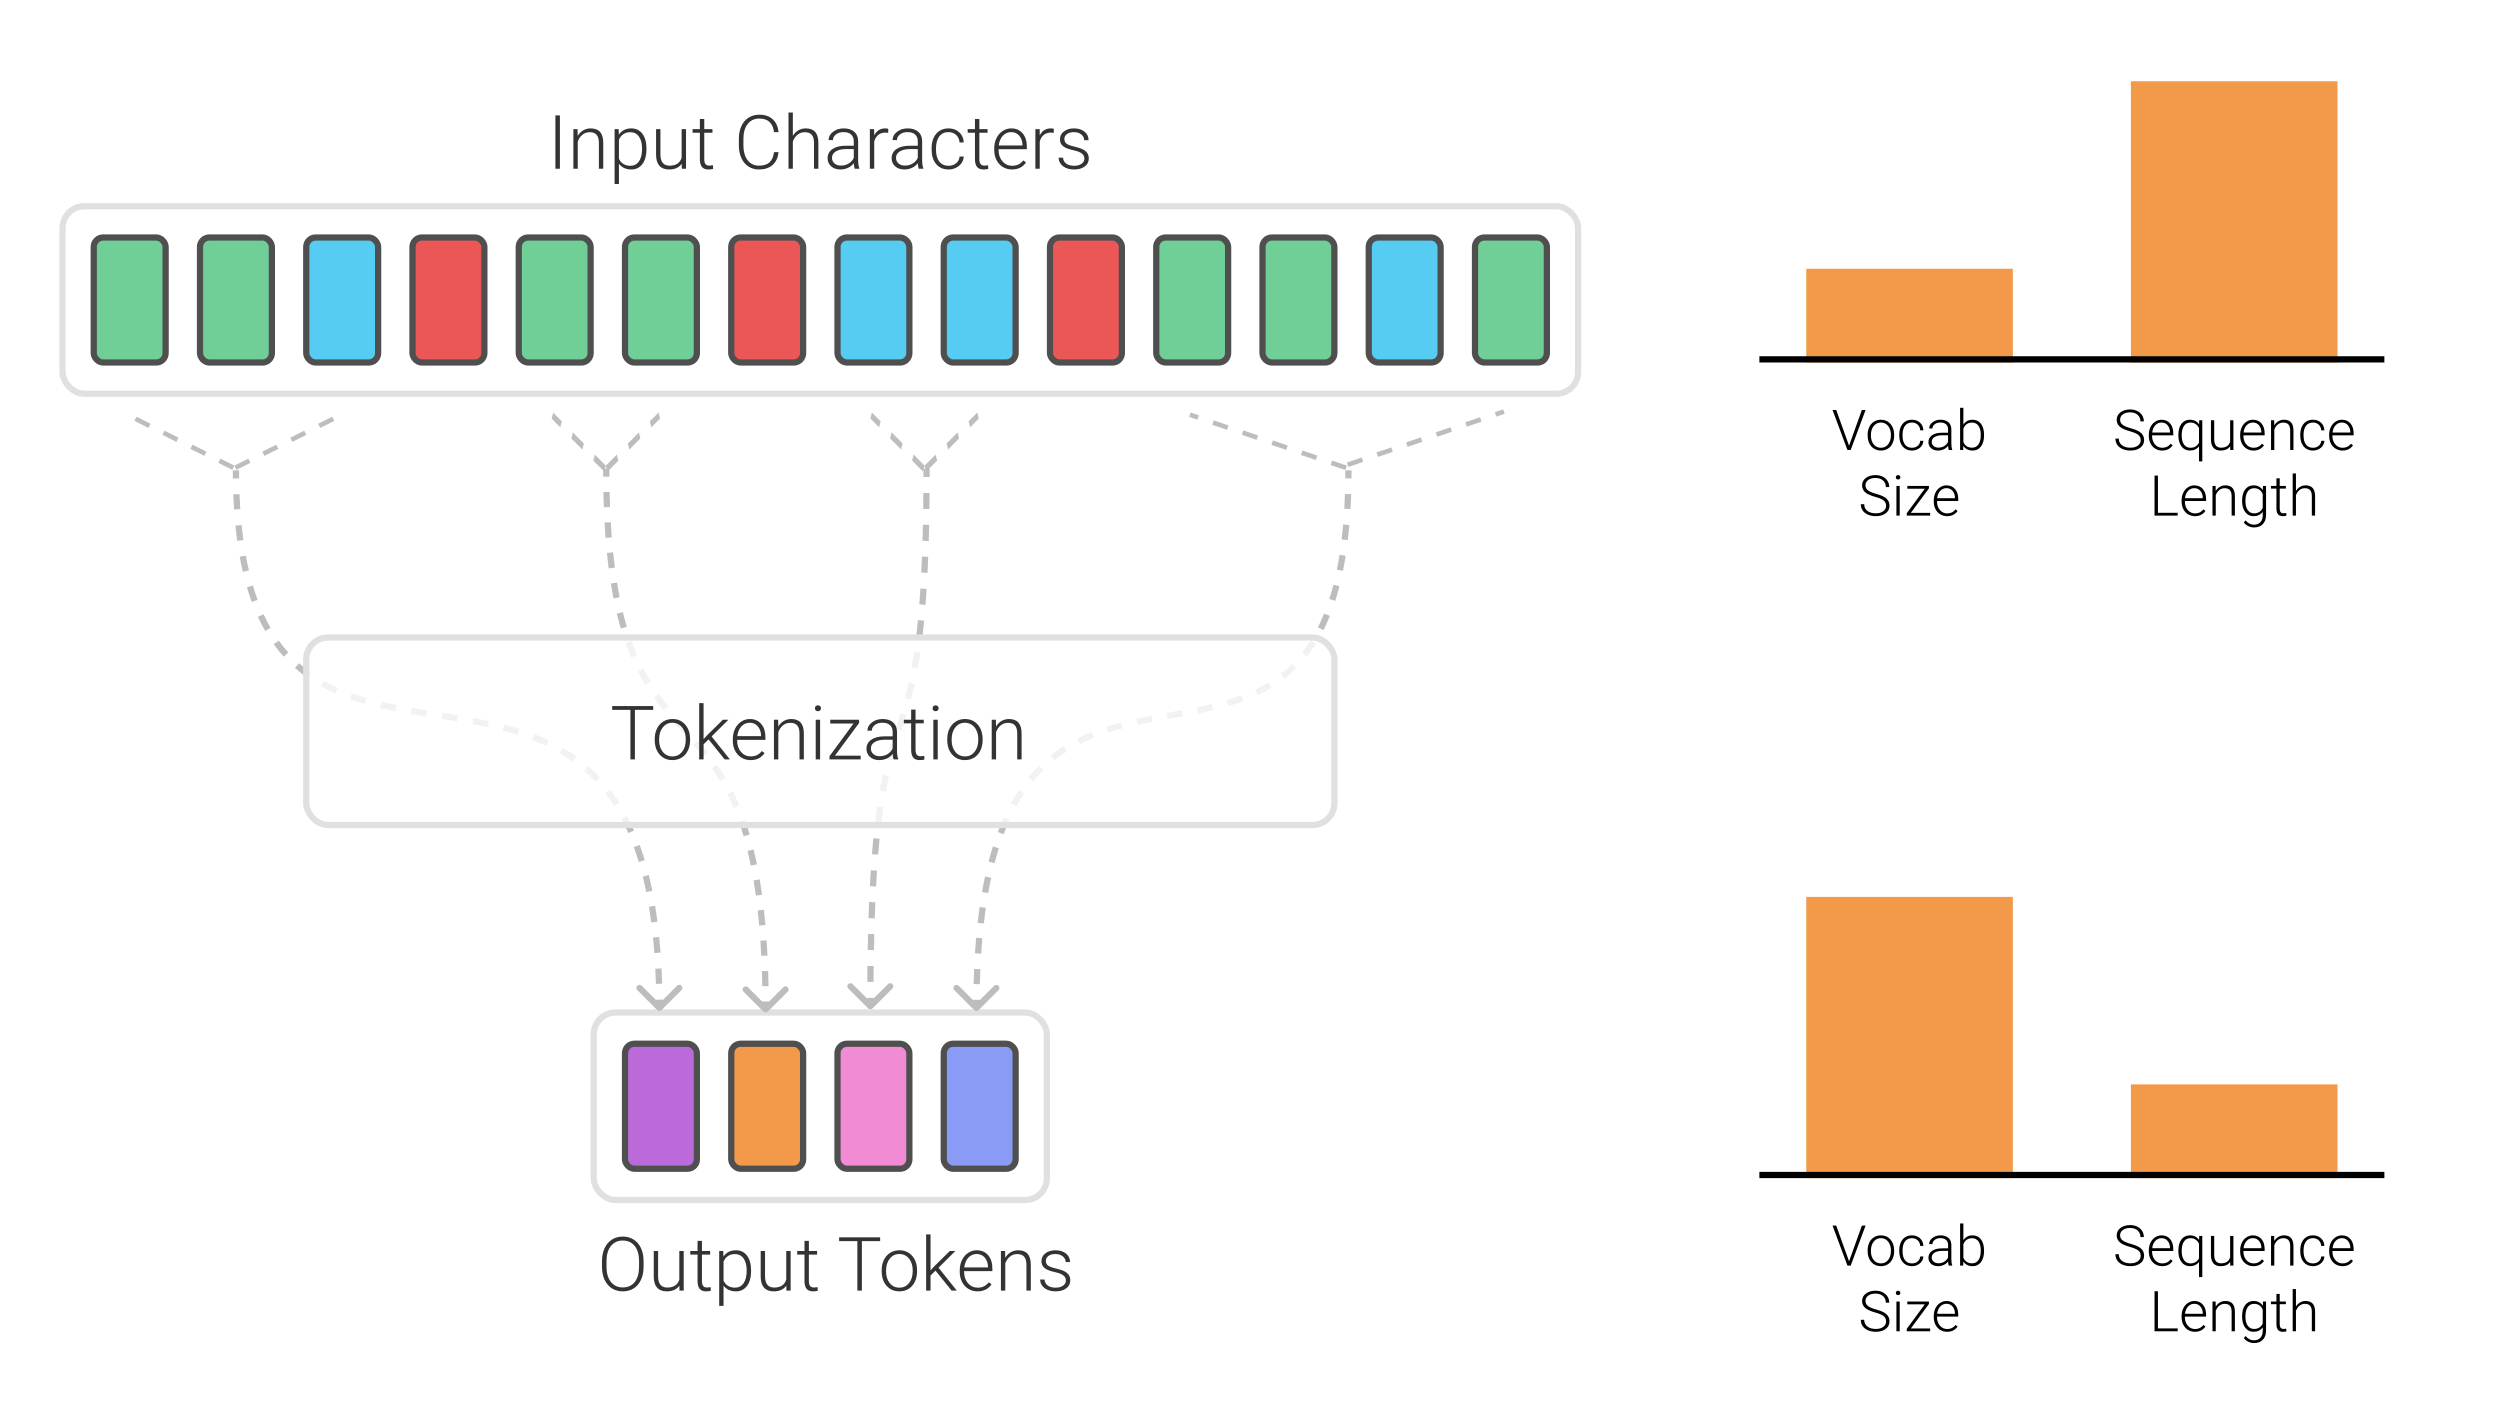 <svg width="800" height="450" viewBox="0 0 800 450" fill="none" xmlns="http://www.w3.org/2000/svg">
<rect width="800" height="450" fill="white"/>
<rect x="30" y="76" width="23" height="40" rx="3" fill="#6FCF97" stroke="#4F4F4F" stroke-width="2"/>
<rect x="64" y="76" width="23" height="40" rx="3" fill="#6FCF97" stroke="#4F4F4F" stroke-width="2"/>
<rect x="98" y="76" width="23" height="40" rx="3" fill="#56CCF2" stroke="#4F4F4F" stroke-width="2"/>
<rect x="132" y="76" width="23" height="40" rx="3" fill="#EB5757" stroke="#4F4F4F" stroke-width="2"/>
<rect x="166" y="76" width="23" height="40" rx="3" fill="#6FCF97" stroke="#4F4F4F" stroke-width="2"/>
<rect x="200" y="76" width="23" height="40" rx="3" fill="#6FCF97" stroke="#4F4F4F" stroke-width="2"/>
<rect x="234" y="76" width="23" height="40" rx="3" fill="#EB5757" stroke="#4F4F4F" stroke-width="2"/>
<rect x="268" y="76" width="23" height="40" rx="3" fill="#56CCF2" stroke="#4F4F4F" stroke-width="2"/>
<rect x="302" y="76" width="23" height="40" rx="3" fill="#56CCF2" stroke="#4F4F4F" stroke-width="2"/>
<rect x="336" y="76" width="23" height="40" rx="3" fill="#EB5757" stroke="#4F4F4F" stroke-width="2"/>
<rect x="370" y="76" width="23" height="40" rx="3" fill="#6FCF97" stroke="#4F4F4F" stroke-width="2"/>
<rect x="404" y="76" width="23" height="40" rx="3" fill="#6FCF97" stroke="#4F4F4F" stroke-width="2"/>
<rect x="438" y="76" width="23" height="40" rx="3" fill="#56CCF2" stroke="#4F4F4F" stroke-width="2"/>
<rect x="472" y="76" width="23" height="40" rx="3" fill="#6FCF97" stroke="#4F4F4F" stroke-width="2"/>
<rect x="20" y="66" width="485" height="60" rx="7" stroke="#E0E0E0" stroke-width="2"/>
<path d="M179.168 54H177.727V36.938H179.168V54ZM184.816 41.32L184.863 43.488C185.34 42.707 185.934 42.113 186.645 41.707C187.355 41.293 188.141 41.086 189 41.086C190.359 41.086 191.371 41.469 192.035 42.234C192.699 43 193.035 44.148 193.043 45.68V54H191.648V45.668C191.641 44.535 191.398 43.691 190.922 43.137C190.453 42.582 189.699 42.305 188.66 42.305C187.793 42.305 187.023 42.578 186.352 43.125C185.688 43.664 185.195 44.395 184.875 45.316V54H183.48V41.32H184.816ZM206.871 47.789C206.871 49.766 206.434 51.336 205.559 52.5C204.684 53.656 203.512 54.234 202.043 54.234C200.309 54.234 198.98 53.625 198.059 52.406V58.875H196.664V41.32H197.965L198.035 43.113C198.949 41.762 200.273 41.086 202.008 41.086C203.523 41.086 204.711 41.66 205.57 42.809C206.438 43.957 206.871 45.551 206.871 47.59V47.789ZM205.465 47.543C205.465 45.926 205.133 44.648 204.469 43.711C203.805 42.773 202.879 42.305 201.691 42.305C200.832 42.305 200.094 42.512 199.477 42.926C198.859 43.34 198.387 43.941 198.059 44.73V50.812C198.395 51.539 198.875 52.094 199.5 52.477C200.125 52.859 200.863 53.051 201.715 53.051C202.895 53.051 203.812 52.582 204.469 51.645C205.133 50.699 205.465 49.332 205.465 47.543ZM218.145 52.395C217.301 53.621 215.953 54.234 214.102 54.234C212.75 54.234 211.723 53.844 211.02 53.062C210.316 52.273 209.957 51.109 209.941 49.57V41.32H211.336V49.395C211.336 51.809 212.312 53.016 214.266 53.016C216.297 53.016 217.582 52.176 218.121 50.496V41.32H219.527V54H218.168L218.145 52.395ZM225.363 38.074V41.32H227.988V42.469H225.363V50.918C225.363 51.621 225.488 52.145 225.738 52.488C225.996 52.832 226.422 53.004 227.016 53.004C227.25 53.004 227.629 52.965 228.152 52.887L228.211 54.035C227.844 54.168 227.344 54.234 226.711 54.234C225.75 54.234 225.051 53.957 224.613 53.402C224.176 52.84 223.957 52.016 223.957 50.93V42.469H221.625V41.32H223.957V38.074H225.363ZM249.141 48.68C248.945 50.477 248.301 51.852 247.207 52.805C246.121 53.758 244.672 54.234 242.859 54.234C241.594 54.234 240.473 53.918 239.496 53.285C238.527 52.652 237.777 51.758 237.246 50.602C236.715 49.438 236.445 48.109 236.438 46.617V44.402C236.438 42.887 236.703 41.543 237.234 40.371C237.766 39.199 238.527 38.297 239.52 37.664C240.52 37.023 241.668 36.703 242.965 36.703C244.793 36.703 246.234 37.199 247.289 38.191C248.352 39.176 248.969 40.539 249.141 42.281H247.688C247.328 39.383 245.754 37.934 242.965 37.934C241.418 37.934 240.184 38.512 239.262 39.668C238.348 40.824 237.891 42.422 237.891 44.461V46.547C237.891 48.516 238.336 50.086 239.227 51.258C240.125 52.43 241.336 53.016 242.859 53.016C244.367 53.016 245.504 52.656 246.27 51.938C247.035 51.211 247.508 50.125 247.688 48.68H249.141ZM253.711 43.465C254.172 42.707 254.762 42.121 255.48 41.707C256.199 41.293 256.984 41.086 257.836 41.086C259.195 41.086 260.207 41.469 260.871 42.234C261.535 43 261.871 44.148 261.879 45.68V54H260.484V45.668C260.477 44.535 260.234 43.691 259.758 43.137C259.289 42.582 258.535 42.305 257.496 42.305C256.629 42.305 255.859 42.578 255.188 43.125C254.523 43.664 254.031 44.395 253.711 45.316V54H252.316V36H253.711V43.465ZM273.492 54C273.352 53.602 273.262 53.012 273.223 52.23C272.73 52.871 272.102 53.367 271.336 53.719C270.578 54.062 269.773 54.234 268.922 54.234C267.703 54.234 266.715 53.895 265.957 53.215C265.207 52.535 264.832 51.676 264.832 50.637C264.832 49.402 265.344 48.426 266.367 47.707C267.398 46.988 268.832 46.629 270.668 46.629H273.211V45.188C273.211 44.281 272.93 43.57 272.367 43.055C271.812 42.531 271 42.27 269.93 42.27C268.953 42.27 268.145 42.52 267.504 43.02C266.863 43.52 266.543 44.121 266.543 44.824L265.137 44.812C265.137 43.805 265.605 42.934 266.543 42.199C267.48 41.457 268.633 41.086 270 41.086C271.414 41.086 272.527 41.441 273.34 42.152C274.16 42.855 274.582 43.84 274.605 45.105V51.105C274.605 52.332 274.734 53.25 274.992 53.859V54H273.492ZM269.086 52.992C270.023 52.992 270.859 52.766 271.594 52.312C272.336 51.859 272.875 51.254 273.211 50.496V47.707H270.703C269.305 47.723 268.211 47.98 267.422 48.48C266.633 48.973 266.238 49.652 266.238 50.52C266.238 51.23 266.5 51.82 267.023 52.289C267.555 52.758 268.242 52.992 269.086 52.992ZM284.215 42.516C283.918 42.461 283.602 42.434 283.266 42.434C282.391 42.434 281.648 42.68 281.039 43.172C280.438 43.656 280.008 44.363 279.75 45.293V54H278.355V41.32H279.727L279.75 43.336C280.492 41.836 281.684 41.086 283.324 41.086C283.715 41.086 284.023 41.137 284.25 41.238L284.215 42.516ZM293.977 54C293.836 53.602 293.746 53.012 293.707 52.23C293.215 52.871 292.586 53.367 291.82 53.719C291.062 54.062 290.258 54.234 289.406 54.234C288.188 54.234 287.199 53.895 286.441 53.215C285.691 52.535 285.316 51.676 285.316 50.637C285.316 49.402 285.828 48.426 286.852 47.707C287.883 46.988 289.316 46.629 291.152 46.629H293.695V45.188C293.695 44.281 293.414 43.57 292.852 43.055C292.297 42.531 291.484 42.27 290.414 42.27C289.438 42.27 288.629 42.52 287.988 43.02C287.348 43.52 287.027 44.121 287.027 44.824L285.621 44.812C285.621 43.805 286.09 42.934 287.027 42.199C287.965 41.457 289.117 41.086 290.484 41.086C291.898 41.086 293.012 41.441 293.824 42.152C294.645 42.855 295.066 43.84 295.09 45.105V51.105C295.09 52.332 295.219 53.25 295.477 53.859V54H293.977ZM289.57 52.992C290.508 52.992 291.344 52.766 292.078 52.312C292.82 51.859 293.359 51.254 293.695 50.496V47.707H291.188C289.789 47.723 288.695 47.98 287.906 48.48C287.117 48.973 286.723 49.652 286.723 50.52C286.723 51.23 286.984 51.82 287.508 52.289C288.039 52.758 288.727 52.992 289.57 52.992ZM303.527 53.051C304.504 53.051 305.32 52.777 305.977 52.23C306.641 51.676 307 50.961 307.055 50.086H308.402C308.363 50.859 308.121 51.566 307.676 52.207C307.23 52.84 306.637 53.336 305.895 53.695C305.16 54.055 304.371 54.234 303.527 54.234C301.863 54.234 300.543 53.656 299.566 52.5C298.598 51.344 298.113 49.789 298.113 47.836V47.414C298.113 46.164 298.332 45.059 298.77 44.098C299.207 43.137 299.832 42.395 300.645 41.871C301.465 41.348 302.422 41.086 303.516 41.086C304.906 41.086 306.051 41.5 306.949 42.328C307.855 43.156 308.34 44.246 308.402 45.598H307.055C306.992 44.605 306.633 43.805 305.977 43.195C305.328 42.586 304.508 42.281 303.516 42.281C302.25 42.281 301.266 42.738 300.562 43.652C299.867 44.566 299.52 45.848 299.52 47.496V47.906C299.52 49.523 299.867 50.785 300.562 51.691C301.266 52.598 302.254 53.051 303.527 53.051ZM313.395 38.074V41.32H316.02V42.469H313.395V50.918C313.395 51.621 313.52 52.145 313.77 52.488C314.027 52.832 314.453 53.004 315.047 53.004C315.281 53.004 315.66 52.965 316.184 52.887L316.242 54.035C315.875 54.168 315.375 54.234 314.742 54.234C313.781 54.234 313.082 53.957 312.645 53.402C312.207 52.84 311.988 52.016 311.988 50.93V42.469H309.656V41.32H311.988V38.074H313.395ZM323.836 54.234C322.758 54.234 321.781 53.969 320.906 53.438C320.039 52.906 319.363 52.168 318.879 51.223C318.395 50.27 318.152 49.203 318.152 48.023V47.52C318.152 46.301 318.387 45.203 318.855 44.227C319.332 43.25 319.992 42.484 320.836 41.93C321.68 41.367 322.594 41.086 323.578 41.086C325.117 41.086 326.336 41.613 327.234 42.668C328.141 43.715 328.594 45.148 328.594 46.969V47.754H319.547V48.023C319.547 49.461 319.957 50.66 320.777 51.621C321.605 52.574 322.645 53.051 323.895 53.051C324.645 53.051 325.305 52.914 325.875 52.641C326.453 52.367 326.977 51.93 327.445 51.328L328.324 51.996C327.293 53.488 325.797 54.234 323.836 54.234ZM323.578 42.281C322.523 42.281 321.633 42.668 320.906 43.441C320.188 44.215 319.75 45.254 319.594 46.559H327.199V46.406C327.16 45.188 326.812 44.195 326.156 43.43C325.5 42.664 324.641 42.281 323.578 42.281ZM337.184 42.516C336.887 42.461 336.57 42.434 336.234 42.434C335.359 42.434 334.617 42.68 334.008 43.172C333.406 43.656 332.977 44.363 332.719 45.293V54H331.324V41.32H332.695L332.719 43.336C333.461 41.836 334.652 41.086 336.293 41.086C336.684 41.086 336.992 41.137 337.219 41.238L337.184 42.516ZM347.004 50.777C347.004 50.082 346.723 49.523 346.16 49.102C345.605 48.68 344.766 48.352 343.641 48.117C342.516 47.875 341.641 47.602 341.016 47.297C340.398 46.984 339.938 46.605 339.633 46.16C339.336 45.715 339.188 45.176 339.188 44.543C339.188 43.543 339.605 42.719 340.441 42.07C341.277 41.414 342.348 41.086 343.652 41.086C345.066 41.086 346.199 41.438 347.051 42.141C347.91 42.836 348.34 43.746 348.34 44.871H346.934C346.934 44.129 346.621 43.512 345.996 43.02C345.379 42.527 344.598 42.281 343.652 42.281C342.73 42.281 341.988 42.488 341.426 42.902C340.871 43.309 340.594 43.84 340.594 44.496C340.594 45.129 340.824 45.621 341.285 45.973C341.754 46.316 342.602 46.633 343.828 46.922C345.062 47.211 345.984 47.52 346.594 47.848C347.211 48.176 347.668 48.57 347.965 49.031C348.262 49.492 348.41 50.051 348.41 50.707C348.41 51.777 347.977 52.633 347.109 53.273C346.25 53.914 345.125 54.234 343.734 54.234C342.258 54.234 341.059 53.879 340.137 53.168C339.223 52.449 338.766 51.543 338.766 50.449H340.172C340.227 51.27 340.57 51.91 341.203 52.371C341.844 52.824 342.688 53.051 343.734 53.051C344.711 53.051 345.5 52.836 346.102 52.406C346.703 51.977 347.004 51.434 347.004 50.777Z" fill="#333333"/>
<rect x="200" y="334" width="23" height="40" rx="3" fill="#BB6BD9" stroke="#4F4F4F" stroke-width="2"/>
<rect x="234" y="334" width="23" height="40" rx="3" fill="#F2994A" stroke="#4F4F4F" stroke-width="2"/>
<rect x="268" y="334" width="23" height="40" rx="3" fill="#F08BD4" stroke="#4F4F4F" stroke-width="2"/>
<rect x="302" y="334" width="23" height="40" rx="3" fill="#8A9BF5" stroke="#4F4F4F" stroke-width="2"/>
<rect x="190" y="324" width="145" height="60" rx="7" stroke="#E0E0E0" stroke-width="2"/>
<path d="M205.941 405.395C205.941 406.965 205.668 408.344 205.121 409.531C204.582 410.719 203.809 411.633 202.801 412.273C201.793 412.914 200.629 413.234 199.309 413.234C197.316 413.234 195.707 412.523 194.48 411.102C193.254 409.672 192.641 407.746 192.641 405.324V403.566C192.641 402.012 192.914 400.637 193.461 399.441C194.016 398.238 194.797 397.316 195.805 396.676C196.812 396.027 197.973 395.703 199.285 395.703C200.598 395.703 201.754 396.02 202.754 396.652C203.762 397.285 204.539 398.18 205.086 399.336C205.633 400.492 205.918 401.832 205.941 403.355V405.395ZM204.5 403.543C204.5 401.488 204.035 399.879 203.105 398.715C202.176 397.551 200.902 396.969 199.285 396.969C197.699 396.969 196.434 397.555 195.488 398.727C194.551 399.891 194.082 401.52 194.082 403.613V405.395C194.082 407.418 194.551 409.023 195.488 410.211C196.426 411.391 197.699 411.98 199.309 411.98C200.941 411.98 202.215 411.398 203.129 410.234C204.043 409.062 204.5 407.434 204.5 405.348V403.543ZM217.402 411.395C216.559 412.621 215.211 413.234 213.359 413.234C212.008 413.234 210.98 412.844 210.277 412.062C209.574 411.273 209.215 410.109 209.199 408.57V400.32H210.594V408.395C210.594 410.809 211.57 412.016 213.523 412.016C215.555 412.016 216.84 411.176 217.379 409.496V400.32H218.785V413H217.426L217.402 411.395ZM224.621 397.074V400.32H227.246V401.469H224.621V409.918C224.621 410.621 224.746 411.145 224.996 411.488C225.254 411.832 225.68 412.004 226.273 412.004C226.508 412.004 226.887 411.965 227.41 411.887L227.469 413.035C227.102 413.168 226.602 413.234 225.969 413.234C225.008 413.234 224.309 412.957 223.871 412.402C223.434 411.84 223.215 411.016 223.215 409.93V401.469H220.883V400.32H223.215V397.074H224.621ZM240.348 406.789C240.348 408.766 239.91 410.336 239.035 411.5C238.16 412.656 236.988 413.234 235.52 413.234C233.785 413.234 232.457 412.625 231.535 411.406V417.875H230.141V400.32H231.441L231.512 402.113C232.426 400.762 233.75 400.086 235.484 400.086C237 400.086 238.188 400.66 239.047 401.809C239.914 402.957 240.348 404.551 240.348 406.59V406.789ZM238.941 406.543C238.941 404.926 238.609 403.648 237.945 402.711C237.281 401.773 236.355 401.305 235.168 401.305C234.309 401.305 233.57 401.512 232.953 401.926C232.336 402.34 231.863 402.941 231.535 403.73V409.812C231.871 410.539 232.352 411.094 232.977 411.477C233.602 411.859 234.34 412.051 235.191 412.051C236.371 412.051 237.289 411.582 237.945 410.645C238.609 409.699 238.941 408.332 238.941 406.543ZM251.621 411.395C250.777 412.621 249.43 413.234 247.578 413.234C246.227 413.234 245.199 412.844 244.496 412.062C243.793 411.273 243.434 410.109 243.418 408.57V400.32H244.812V408.395C244.812 410.809 245.789 412.016 247.742 412.016C249.773 412.016 251.059 411.176 251.598 409.496V400.32H253.004V413H251.645L251.621 411.395ZM258.84 397.074V400.32H261.465V401.469H258.84V409.918C258.84 410.621 258.965 411.145 259.215 411.488C259.473 411.832 259.898 412.004 260.492 412.004C260.727 412.004 261.105 411.965 261.629 411.887L261.688 413.035C261.32 413.168 260.82 413.234 260.188 413.234C259.227 413.234 258.527 412.957 258.09 412.402C257.652 411.84 257.434 411.016 257.434 409.93V401.469H255.102V400.32H257.434V397.074H258.84ZM281.645 397.168H275.797V413H274.355V397.168H268.52V395.938H281.645V397.168ZM282.137 406.473C282.137 405.254 282.371 404.156 282.84 403.18C283.316 402.203 283.984 401.445 284.844 400.906C285.711 400.359 286.691 400.086 287.785 400.086C289.473 400.086 290.84 400.68 291.887 401.867C292.934 403.047 293.457 404.613 293.457 406.566V406.859C293.457 408.086 293.219 409.191 292.742 410.176C292.273 411.152 291.609 411.906 290.75 412.438C289.891 412.969 288.91 413.234 287.809 413.234C286.129 413.234 284.762 412.645 283.707 411.465C282.66 410.277 282.137 408.707 282.137 406.754V406.473ZM283.543 406.859C283.543 408.375 283.934 409.621 284.715 410.598C285.504 411.566 286.535 412.051 287.809 412.051C289.074 412.051 290.098 411.566 290.879 410.598C291.668 409.621 292.062 408.336 292.062 406.742V406.473C292.062 405.504 291.883 404.617 291.523 403.812C291.164 403.008 290.66 402.387 290.012 401.949C289.363 401.504 288.621 401.281 287.785 401.281C286.535 401.281 285.516 401.773 284.727 402.758C283.938 403.734 283.543 405.016 283.543 406.602V406.859ZM299.375 406.613L297.77 408.16V413H296.363V395H297.77V406.52L299.094 405.09L303.945 400.32H305.715L300.336 405.664L306.184 413H304.508L299.375 406.613ZM312.805 413.234C311.727 413.234 310.75 412.969 309.875 412.438C309.008 411.906 308.332 411.168 307.848 410.223C307.363 409.27 307.121 408.203 307.121 407.023V406.52C307.121 405.301 307.355 404.203 307.824 403.227C308.301 402.25 308.961 401.484 309.805 400.93C310.648 400.367 311.562 400.086 312.547 400.086C314.086 400.086 315.305 400.613 316.203 401.668C317.109 402.715 317.562 404.148 317.562 405.969V406.754H308.516V407.023C308.516 408.461 308.926 409.66 309.746 410.621C310.574 411.574 311.613 412.051 312.863 412.051C313.613 412.051 314.273 411.914 314.844 411.641C315.422 411.367 315.945 410.93 316.414 410.328L317.293 410.996C316.262 412.488 314.766 413.234 312.805 413.234ZM312.547 401.281C311.492 401.281 310.602 401.668 309.875 402.441C309.156 403.215 308.719 404.254 308.562 405.559H316.168V405.406C316.129 404.188 315.781 403.195 315.125 402.43C314.469 401.664 313.609 401.281 312.547 401.281ZM321.629 400.32L321.676 402.488C322.152 401.707 322.746 401.113 323.457 400.707C324.168 400.293 324.953 400.086 325.812 400.086C327.172 400.086 328.184 400.469 328.848 401.234C329.512 402 329.848 403.148 329.855 404.68V413H328.461V404.668C328.453 403.535 328.211 402.691 327.734 402.137C327.266 401.582 326.512 401.305 325.473 401.305C324.605 401.305 323.836 401.578 323.164 402.125C322.5 402.664 322.008 403.395 321.688 404.316V413H320.293V400.32H321.629ZM341.082 409.777C341.082 409.082 340.801 408.523 340.238 408.102C339.684 407.68 338.844 407.352 337.719 407.117C336.594 406.875 335.719 406.602 335.094 406.297C334.477 405.984 334.016 405.605 333.711 405.16C333.414 404.715 333.266 404.176 333.266 403.543C333.266 402.543 333.684 401.719 334.52 401.07C335.355 400.414 336.426 400.086 337.73 400.086C339.145 400.086 340.277 400.438 341.129 401.141C341.988 401.836 342.418 402.746 342.418 403.871H341.012C341.012 403.129 340.699 402.512 340.074 402.02C339.457 401.527 338.676 401.281 337.73 401.281C336.809 401.281 336.066 401.488 335.504 401.902C334.949 402.309 334.672 402.84 334.672 403.496C334.672 404.129 334.902 404.621 335.363 404.973C335.832 405.316 336.68 405.633 337.906 405.922C339.141 406.211 340.062 406.52 340.672 406.848C341.289 407.176 341.746 407.57 342.043 408.031C342.34 408.492 342.488 409.051 342.488 409.707C342.488 410.777 342.055 411.633 341.188 412.273C340.328 412.914 339.203 413.234 337.812 413.234C336.336 413.234 335.137 412.879 334.215 412.168C333.301 411.449 332.844 410.543 332.844 409.449H334.25C334.305 410.27 334.648 410.91 335.281 411.371C335.922 411.824 336.766 412.051 337.812 412.051C338.789 412.051 339.578 411.836 340.18 411.406C340.781 410.977 341.082 410.434 341.082 409.777Z" fill="#333333"/>
<path d="M210.646 322.854C210.842 323.049 211.158 323.049 211.353 322.854L214.535 319.672C214.731 319.476 214.731 319.16 214.535 318.964C214.34 318.769 214.024 318.769 213.828 318.964L211 321.793L208.172 318.964C207.976 318.769 207.66 318.769 207.464 318.964C207.269 319.16 207.269 319.476 207.464 319.672L210.646 322.854ZM75 150.5C75 151.385 75.005 152.259 75.016 153.123L76.016 153.111C76.005 152.251 76 151.381 76 150.5L75 150.5ZM75.142 158.184C75.205 159.83 75.288 161.437 75.391 163.003L76.389 162.938C76.287 161.38 76.204 159.783 76.141 158.145L75.142 158.184ZM75.817 168.159C75.984 169.829 76.176 171.45 76.392 173.023L77.382 172.887C77.168 171.326 76.978 169.718 76.812 168.06L75.817 168.159ZM77.192 178.06C77.495 179.722 77.827 181.326 78.188 182.875L79.162 182.648C78.805 181.116 78.476 179.528 78.176 177.881L77.192 178.06ZM79.487 187.809C79.969 189.435 80.485 190.993 81.036 192.485L81.974 192.138C81.431 190.668 80.921 189.131 80.446 187.525L79.487 187.809ZM82.98 197.186C83.706 198.758 84.475 200.246 85.285 201.655L86.152 201.156C85.357 199.774 84.601 198.313 83.888 196.767L82.98 197.186ZM87.979 205.852C88.985 207.257 90.039 208.569 91.137 209.794L91.882 209.127C90.808 207.929 89.777 206.646 88.793 205.27L87.979 205.852ZM94.716 213.359C95.986 214.488 97.303 215.527 98.661 216.486L99.237 215.669C97.909 214.731 96.622 213.715 95.38 212.612L94.716 213.359ZM102.918 219.166C104.382 219.987 105.884 220.734 107.419 221.417L107.826 220.503C106.317 219.832 104.842 219.099 103.406 218.294L102.918 219.166ZM112.094 223.277C113.661 223.833 115.255 224.338 116.872 224.8L117.147 223.838C115.548 223.381 113.974 222.883 112.428 222.335L112.094 223.277ZM121.724 226.053C123.341 226.432 124.975 226.778 126.623 227.102L126.816 226.121C125.178 225.799 123.555 225.455 121.951 225.08L121.724 226.053ZM131.548 228.005C133.185 228.286 134.831 228.554 136.481 228.817L136.638 227.829C134.991 227.567 133.349 227.3 131.718 227.019L131.548 228.005ZM141.411 229.591C143.054 229.849 144.697 230.109 146.337 230.38L146.5 229.394C144.856 229.122 143.21 228.861 141.566 228.603L141.411 229.591ZM151.247 231.233C152.882 231.534 154.509 231.854 156.126 232.2L156.335 231.223C154.708 230.874 153.07 230.552 151.428 230.25L151.247 231.233ZM160.967 233.335C162.576 233.748 164.171 234.196 165.745 234.688L166.044 233.734C164.451 233.236 162.84 232.783 161.215 232.366L160.967 233.335ZM170.427 236.312C171.969 236.904 173.487 237.549 174.978 238.255L175.406 237.351C173.891 236.634 172.35 235.979 170.786 235.378L170.427 236.312ZM179.357 240.562C180.768 241.386 182.149 242.279 183.495 243.247L184.079 242.435C182.706 241.448 181.299 240.538 179.862 239.698L179.357 240.562ZM187.344 246.313C188.557 247.382 189.735 248.527 190.876 249.755L191.609 249.075C190.445 247.822 189.243 246.654 188.005 245.563L187.344 246.313ZM194.083 253.565C195.047 254.828 195.978 256.165 196.873 257.581L197.719 257.046C196.808 255.606 195.861 254.245 194.878 252.958L194.083 253.565ZM199.334 261.852C200.089 263.291 200.811 264.801 201.5 266.385L202.417 265.987C201.719 264.381 200.986 262.849 200.219 261.388L199.334 261.852ZM203.295 270.899C203.852 272.434 204.381 274.031 204.879 275.694L205.837 275.406C205.333 273.727 204.799 272.111 204.235 270.558L203.295 270.899ZM206.163 280.382C206.56 281.978 206.932 283.628 207.279 285.335L208.259 285.136C207.91 283.416 207.534 281.751 207.133 280.141L206.163 280.382ZM208.153 290.098C208.423 291.732 208.671 293.414 208.897 295.145L209.888 295.016C209.661 293.274 209.412 291.581 209.14 289.935L208.153 290.098ZM209.452 299.961C209.616 301.581 209.761 303.241 209.887 304.941L210.884 304.867C210.758 303.158 210.612 301.489 210.447 299.86L209.452 299.961ZM210.199 309.969C210.278 311.555 210.342 313.174 210.391 314.828L211.39 314.799C211.342 313.138 211.277 311.512 211.198 309.918L210.199 309.969ZM210.488 319.891C210.496 320.752 210.5 321.621 210.5 322.5L211.5 322.5C211.5 321.618 211.496 320.745 211.488 319.881L210.488 319.891ZM210.293 323.207C210.683 323.598 211.317 323.598 211.707 323.207L218.071 316.843C218.462 316.453 218.462 315.819 218.071 315.429C217.68 315.038 217.047 315.038 216.657 315.429L211 321.086L205.343 315.429C204.953 315.038 204.319 315.038 203.929 315.429C203.538 315.819 203.538 316.453 203.929 316.843L210.293 323.207ZM74.5 150.5C74.5 151.387 74.505 152.263 74.516 153.13L76.516 153.105C76.505 152.247 76.5 151.379 76.5 150.5L74.5 150.5ZM74.642 158.203C74.705 159.854 74.789 161.465 74.893 163.036L76.888 162.905C76.786 161.352 76.703 159.76 76.641 158.126L74.642 158.203ZM75.32 168.209C75.487 169.885 75.68 171.511 75.896 173.091L77.878 172.82C77.665 171.265 77.475 169.662 77.31 168.01L75.32 168.209ZM76.7 178.15C77.004 179.82 77.338 181.432 77.701 182.988L79.649 182.535C79.294 181.011 78.966 179.431 78.668 177.792L76.7 178.15ZM79.008 187.951C79.492 189.587 80.012 191.155 80.567 192.658L82.443 191.965C81.904 190.505 81.398 188.979 80.926 187.383L79.008 187.951ZM82.526 197.396C83.257 198.981 84.033 200.482 84.851 201.904L86.585 200.907C85.798 199.538 85.049 198.09 84.342 196.558L82.526 197.396ZM87.573 206.143C88.589 207.563 89.654 208.889 90.765 210.128L92.254 208.793C91.192 207.609 90.173 206.34 89.199 204.979L87.573 206.143ZM94.384 213.733C95.669 214.874 97 215.925 98.372 216.894L99.526 215.26C98.212 214.333 96.939 213.328 95.712 212.238L94.384 213.733ZM102.673 219.602C104.152 220.431 105.668 221.185 107.216 221.874L108.029 220.047C106.533 219.381 105.072 218.654 103.651 217.858L102.673 219.602ZM111.927 223.748C113.505 224.308 115.109 224.816 116.735 225.28L117.284 223.357C115.694 222.903 114.13 222.408 112.596 221.863L111.927 223.748ZM121.61 226.54C123.234 226.92 124.874 227.268 126.526 227.592L126.912 225.63C125.279 225.309 123.662 224.966 122.065 224.593L121.61 226.54ZM131.464 228.497C133.104 228.779 134.752 229.048 136.403 229.31L136.717 227.335C135.07 227.073 133.431 226.806 131.803 226.526L131.464 228.497ZM141.333 230.085C142.976 230.343 144.618 230.603 146.256 230.874L146.582 228.9C144.935 228.628 143.287 228.367 141.643 228.109L141.333 230.085ZM151.156 231.725C152.787 232.026 154.41 232.344 156.021 232.689L156.44 230.734C154.807 230.384 153.165 230.061 151.518 229.758L151.156 231.725ZM160.843 233.819C162.445 234.23 164.031 234.676 165.596 235.165L166.193 233.257C164.591 232.756 162.971 232.3 161.34 231.882L160.843 233.819ZM170.248 236.779C171.779 237.367 173.286 238.007 174.764 238.707L175.62 236.899C174.093 236.176 172.54 235.516 170.965 234.912L170.248 236.779ZM179.105 240.993C180.503 241.81 181.87 242.694 183.203 243.653L184.371 242.029C182.985 241.032 181.564 240.114 180.114 239.267L179.105 240.993ZM187.013 246.689C188.214 247.747 189.38 248.88 190.51 250.096L191.975 248.734C190.8 247.47 189.586 246.29 188.336 245.188L187.013 246.689ZM193.686 253.868C194.641 255.119 195.563 256.444 196.451 257.848L198.141 256.779C197.223 255.326 196.267 253.953 195.276 252.655L193.686 253.868ZM198.891 262.084C199.64 263.512 200.358 265.011 201.042 266.585L202.876 265.787C202.173 264.17 201.434 262.628 200.662 261.155L198.891 262.084ZM202.825 271.07C203.379 272.596 203.904 274.184 204.401 275.837L206.316 275.263C205.809 273.574 205.272 271.95 204.705 270.388L202.825 271.07ZM205.678 280.503C206.073 282.092 206.444 283.735 206.789 285.434L208.749 285.036C208.398 283.309 208.021 281.638 207.619 280.02L205.678 280.503ZM207.66 290.179C207.929 291.808 208.176 293.484 208.401 295.21L210.384 294.951C210.157 293.204 209.906 291.505 209.633 289.853L207.66 290.179ZM208.955 300.011C209.118 301.626 209.263 303.282 209.389 304.978L211.383 304.83C211.256 303.117 211.109 301.444 210.944 299.81L208.955 300.011ZM209.699 309.994C209.779 311.576 209.843 313.192 209.891 314.842L211.89 314.784C211.841 313.12 211.777 311.49 211.697 309.893L209.699 309.994ZM209.988 319.895C209.996 320.755 210 321.623 210 322.5L212 322.5C212 321.617 211.996 320.742 211.988 319.876L209.988 319.895Z" fill="#BDBDBD"/>
<line x1="74.665" y1="149.671" x2="40.665" y2="132.671" stroke="#BDBDBD" stroke-width="1.5" stroke-dasharray="5 5"/>
<line y1="-0.75" x2="38.013" y2="-0.75" transform="matrix(0.894 -0.447 -0.447 -0.894 75 149)" stroke="#BDBDBD" stroke-width="1.5" stroke-dasharray="5 5"/>
<path d="M244.646 323.354C244.842 323.549 245.158 323.549 245.354 323.354L248.536 320.172C248.731 319.976 248.731 319.66 248.536 319.465C248.34 319.269 248.024 319.269 247.828 319.465L245 322.293L242.172 319.465C241.976 319.269 241.66 319.269 241.464 319.465C241.269 319.66 241.269 319.976 241.464 320.172L244.646 323.354ZM193.5 150C193.5 150.854 193.503 151.699 193.509 152.534L194.509 152.527C194.503 151.694 194.5 150.852 194.5 150L193.5 150ZM193.578 157.429C193.614 159.094 193.662 160.718 193.723 162.303L194.722 162.265C194.662 160.686 194.614 159.067 194.578 157.407L193.578 157.429ZM193.952 167.186C194.046 168.865 194.155 170.496 194.277 172.082L195.275 172.005C195.153 170.426 195.044 168.802 194.95 167.13L193.952 167.186ZM194.704 176.892C194.875 178.59 195.063 180.232 195.267 181.82L196.259 181.692C196.056 180.114 195.869 178.481 195.699 176.792L194.704 176.892ZM195.961 186.64C196.226 188.292 196.51 189.882 196.812 191.413L197.793 191.22C197.493 189.701 197.212 188.123 196.949 186.481L195.961 186.64ZM197.868 196.246C198.268 197.902 198.692 199.482 199.136 200.993L200.096 200.711C199.656 199.216 199.237 197.652 198.84 196.011L197.868 196.246ZM200.649 205.658C201.222 207.262 201.82 208.781 202.442 210.224L203.361 209.828C202.747 208.405 202.156 206.906 201.591 205.322L200.649 205.658ZM204.541 214.66C205.32 216.165 206.127 217.583 206.955 218.929L207.807 218.405C206.991 217.079 206.197 215.683 205.429 214.2L204.541 214.66ZM209.669 223.006C210.646 224.369 211.643 225.663 212.654 226.913L213.432 226.284C212.431 225.047 211.446 223.768 210.482 222.423L209.669 223.006ZM215.812 230.655C216.887 231.887 217.971 233.098 219.051 234.31L219.797 233.644C218.715 232.43 217.637 231.225 216.566 229.998L215.812 230.655ZM222.263 237.964C223.304 239.176 224.336 240.416 225.353 241.708L226.139 241.09C225.111 239.783 224.069 238.532 223.021 237.313L222.263 237.964ZM228.244 245.612C229.136 246.9 230.011 248.251 230.862 249.684L231.722 249.173C230.858 247.719 229.97 246.348 229.066 245.043L228.244 245.612ZM233.181 253.922C233.878 255.308 234.554 256.769 235.206 258.316L236.128 257.928C235.467 256.36 234.782 254.879 234.075 253.473L233.181 253.922ZM236.952 262.841C237.47 264.312 237.968 265.855 238.444 267.477L239.403 267.195C238.922 265.557 238.419 263.997 237.895 262.509L236.952 262.841ZM239.704 272.178C240.071 273.68 240.421 275.245 240.752 276.875L241.732 276.676C241.399 275.033 241.046 273.456 240.676 271.941L239.704 272.178ZM241.634 281.645C241.896 283.212 242.143 284.836 242.373 286.519L243.364 286.383C243.133 284.691 242.884 283.057 242.62 281.479L241.634 281.645ZM242.962 291.286C243.136 292.856 243.296 294.472 243.442 296.139L244.438 296.052C244.292 294.378 244.131 292.753 243.956 291.176L242.962 291.286ZM243.819 301.012C243.925 302.58 244.019 304.189 244.101 305.84L245.099 305.79C245.017 304.134 244.923 302.519 244.817 300.945L243.819 301.012ZM244.304 310.75C244.356 312.323 244.399 313.933 244.43 315.579L245.43 315.56C245.399 313.909 245.356 312.295 245.303 310.716L244.304 310.75ZM244.492 320.473C244.497 321.306 244.5 322.149 244.5 323L245.5 323C245.5 322.146 245.497 321.302 245.492 320.467L244.492 320.473ZM244.293 323.707C244.683 324.098 245.317 324.098 245.707 323.707L252.071 317.343C252.462 316.953 252.462 316.32 252.071 315.929C251.681 315.538 251.047 315.538 250.657 315.929L245 321.586L239.343 315.929C238.953 315.538 238.319 315.538 237.929 315.929C237.538 316.32 237.538 316.953 237.929 317.343L244.293 323.707ZM193 150C193 150.856 193.003 151.701 193.009 152.537L195.009 152.524C195.003 151.692 195 150.851 195 150L193 150ZM193.078 157.44C193.114 159.107 193.163 160.734 193.223 162.322L195.221 162.246C195.162 160.67 195.114 159.054 195.078 157.396L193.078 157.44ZM193.452 167.215C193.547 168.896 193.656 170.531 193.779 172.12L195.773 171.966C195.651 170.391 195.543 168.771 195.449 167.102L193.452 167.215ZM194.207 176.943C194.378 178.645 194.567 180.291 194.771 181.884L196.755 181.629C196.553 180.055 196.366 178.427 196.197 176.742L194.207 176.943ZM195.467 186.719C195.733 188.377 196.018 189.973 196.321 191.51L198.283 191.123C197.985 189.61 197.704 188.038 197.442 186.402L195.467 186.719ZM197.382 196.363C197.784 198.027 198.21 199.615 198.657 201.134L200.575 200.57C200.138 199.083 199.721 197.527 199.326 195.893L197.382 196.363ZM200.179 205.826C200.754 207.44 201.357 208.969 201.983 210.422L203.82 209.63C203.211 208.217 202.624 206.728 202.062 205.154L200.179 205.826ZM204.097 214.89C204.882 216.406 205.695 217.835 206.529 219.191L208.233 218.143C207.423 216.827 206.635 215.441 205.873 213.97L204.097 214.89ZM209.263 223.297C210.246 224.669 211.25 225.972 212.265 227.227L213.82 225.969C212.825 224.739 211.845 223.467 210.888 222.132L209.263 223.297ZM215.436 230.984C216.513 232.218 217.598 233.431 218.677 234.642L220.171 233.312C219.087 232.096 218.011 230.893 216.943 229.669L215.436 230.984ZM221.884 238.29C222.921 239.498 223.949 240.732 224.96 242.018L226.532 240.781C225.498 239.467 224.452 238.21 223.401 236.987L221.884 238.29ZM227.833 245.897C228.719 247.176 229.587 248.517 230.433 249.94L232.152 248.918C231.281 247.453 230.388 246.073 229.477 244.758L227.833 245.897ZM232.735 254.146C233.426 255.522 234.098 256.973 234.745 258.51L236.588 257.734C235.923 256.156 235.233 254.664 234.522 253.248L232.735 254.146ZM236.48 263.007C236.995 264.47 237.49 266.004 237.964 267.618L239.883 267.054C239.4 265.408 238.894 263.84 238.366 262.343L236.48 263.007ZM239.219 272.297C239.584 273.792 239.932 275.35 240.262 276.974L242.222 276.576C241.887 274.928 241.533 273.344 241.162 271.822L239.219 272.297ZM241.141 281.727C241.402 283.29 241.649 284.908 241.878 286.587L243.86 286.316C243.628 284.618 243.378 282.98 243.113 281.397L241.141 281.727ZM242.465 291.341C242.638 292.907 242.798 294.52 242.944 296.183L244.937 296.008C244.789 294.33 244.628 292.702 244.453 291.121L242.465 291.341ZM243.32 301.046C243.426 302.611 243.52 304.216 243.601 305.865L245.599 305.766C245.517 304.106 245.422 302.488 245.316 300.911L243.32 301.046ZM243.804 310.767C243.857 312.337 243.899 313.945 243.931 315.589L245.93 315.551C245.898 313.897 245.856 312.28 245.803 310.7L243.804 310.767ZM243.992 320.476C243.997 321.308 244 322.15 244 323L246 323C246 322.145 245.997 321.3 245.992 320.463L243.992 320.476Z" fill="#BDBDBD"/>
<line y1="-1" x2="23.951" y2="-1" transform="matrix(-0.704 -0.71 0.241 -0.971 193.872 149.022)" stroke="#BDBDBD" stroke-width="2" stroke-dasharray="5 5"/>
<line y1="-1" x2="23.951" y2="-1" transform="matrix(0.704 -0.71 -0.241 -0.971 193.872 149.022)" stroke="#BDBDBD" stroke-width="2" stroke-dasharray="5 5"/>
<path d="M278.861 322.332C278.665 322.527 278.349 322.527 278.154 322.332L274.972 319.15C274.776 318.954 274.776 318.638 274.972 318.442C275.167 318.247 275.483 318.247 275.679 318.442L278.507 321.271L281.336 318.442C281.531 318.247 281.847 318.247 282.043 318.442C282.238 318.638 282.238 318.954 282.043 319.15L278.861 322.332ZM297 150C297 150.894 296.999 151.776 296.997 152.649L295.997 152.646C295.999 151.775 296 150.893 296 150L297 150ZM296.97 157.755C296.956 159.507 296.937 161.213 296.913 162.874L295.914 162.86C295.937 161.201 295.956 159.497 295.97 157.747L296.97 157.755ZM296.825 167.945C296.787 169.719 296.744 171.439 296.696 173.107L295.696 173.078C295.745 171.412 295.788 169.695 295.825 167.924L296.825 167.945ZM296.527 178.146C296.46 179.922 296.385 181.635 296.305 183.287L295.306 183.238C295.386 181.59 295.461 179.881 295.528 178.108L296.527 178.146ZM296.022 188.418C295.913 190.187 295.796 191.881 295.671 193.504L294.674 193.428C294.798 191.81 294.915 190.121 295.024 188.356L296.022 188.418ZM295.237 198.578C295.067 200.363 294.887 202.054 294.698 203.659L293.705 203.542C293.893 201.944 294.072 200.262 294.241 198.484L295.237 198.578ZM294.03 208.744C293.767 210.545 293.492 212.227 293.206 213.81L292.222 213.632C292.506 212.06 292.78 210.39 293.041 208.6L294.03 208.744ZM292.2 218.812C291.805 220.588 291.396 222.235 290.977 223.796L290.011 223.537C290.426 221.989 290.832 220.356 291.224 218.595L292.2 218.812ZM289.561 228.703C289.052 230.364 288.535 231.968 288.021 233.576L287.068 233.271C287.584 231.661 288.098 230.064 288.605 228.41L289.561 228.703ZM286.5 238.434C286.034 239.983 285.574 241.593 285.125 243.316L284.157 243.063C284.61 241.326 285.074 239.704 285.543 238.146L286.5 238.434ZM283.939 248.287C283.605 249.833 283.279 251.477 282.966 253.245L281.982 253.07C282.297 251.29 282.625 249.634 282.962 248.075L283.939 248.287ZM282.163 258.256C281.933 259.842 281.713 261.519 281.502 263.3L280.509 263.182C280.72 261.394 280.942 259.708 281.173 258.112L282.163 258.256ZM280.96 268.362C280.804 269.978 280.655 271.671 280.514 273.447L279.517 273.368C279.658 271.587 279.808 269.888 279.965 268.265L280.96 268.362ZM280.147 278.577C280.042 280.201 279.944 281.888 279.852 283.643L278.853 283.59C278.945 281.832 279.044 280.141 279.149 278.512L280.147 278.577ZM279.614 288.698C279.544 290.362 279.479 292.081 279.421 293.858L278.421 293.825C278.48 292.045 278.545 290.323 278.615 288.656L279.614 288.698ZM279.274 298.909C279.232 300.565 279.195 302.268 279.162 304.019L278.163 304C278.195 302.247 278.232 300.542 278.274 298.883L279.274 298.909ZM279.084 309.131C279.063 310.785 279.046 312.48 279.034 314.217L278.034 314.21C278.046 312.471 278.063 310.774 278.084 309.118L279.084 309.131ZM279.01 319.332C279.008 320.204 279.007 321.086 279.007 321.978L278.007 321.978C278.007 321.085 278.008 320.202 278.01 319.33L279.01 319.332ZM279.214 322.685C278.824 323.076 278.191 323.076 277.8 322.685L271.436 316.321C271.046 315.931 271.046 315.297 271.436 314.907C271.827 314.516 272.46 314.516 272.85 314.907L278.507 320.564L284.164 314.907C284.555 314.516 285.188 314.516 285.578 314.907C285.969 315.297 285.969 315.931 285.578 316.321L279.214 322.685ZM297.5 150C297.5 150.894 297.499 151.777 297.497 152.65L295.497 152.645C295.499 151.774 295.5 150.892 295.5 150L297.5 150ZM297.47 157.759C297.456 159.512 297.437 161.219 297.413 162.882L295.414 162.853C295.437 161.195 295.456 159.492 295.47 157.743L297.47 157.759ZM297.325 167.955C297.287 169.731 297.244 171.452 297.196 173.121L295.197 173.063C295.245 171.399 295.288 169.684 295.325 167.913L297.325 167.955ZM297.027 178.165C296.959 179.943 296.885 181.657 296.804 183.312L294.806 183.214C294.887 181.567 294.961 179.86 295.029 178.089L297.027 178.165ZM296.521 188.448C296.412 190.221 296.295 191.917 296.17 193.542L294.176 193.389C294.3 191.774 294.416 190.088 294.525 188.325L296.521 188.448ZM295.734 198.626C295.564 200.414 295.384 202.108 295.195 203.717L293.208 203.484C293.396 201.89 293.575 200.211 293.743 198.436L295.734 198.626ZM294.525 208.817C294.261 210.622 293.985 212.31 293.698 213.899L291.73 213.543C292.013 211.977 292.286 210.312 292.546 208.528L294.525 208.817ZM292.688 218.921C292.291 220.704 291.88 222.359 291.46 223.926L289.528 223.408C289.942 221.866 290.346 220.24 290.736 218.487L292.688 218.921ZM290.039 228.85C289.528 230.514 289.011 232.122 288.497 233.729L286.592 233.119C287.108 231.507 287.621 229.914 288.127 228.263L290.039 228.85ZM286.979 238.578C286.515 240.122 286.056 241.726 285.609 243.442L283.673 242.937C284.128 241.193 284.594 239.565 285.064 238.002L286.979 238.578ZM284.428 248.393C284.095 249.932 283.771 251.57 283.458 253.332L281.489 252.983C281.806 251.197 282.135 249.534 282.473 247.97L284.428 248.393ZM282.657 258.327C282.429 259.909 282.209 261.582 281.999 263.358L280.013 263.124C280.224 261.331 280.447 259.641 280.678 258.041L282.657 258.327ZM281.458 268.41C281.302 270.023 281.153 271.713 281.013 273.487L279.019 273.329C279.16 271.544 279.31 269.843 279.467 268.217L281.458 268.41ZM280.646 278.609C280.541 280.231 280.443 281.917 280.351 283.669L278.354 283.564C278.446 281.804 278.545 280.111 278.65 278.48L280.646 278.609ZM280.113 288.719C280.043 290.381 279.979 292.099 279.921 293.874L277.922 293.808C277.98 292.027 278.045 290.303 278.115 288.635L280.113 288.719ZM279.774 298.921C279.732 300.576 279.695 302.278 279.662 304.028L277.663 303.991C277.695 302.236 277.732 300.53 277.774 298.871L279.774 298.921ZM279.584 309.137C279.563 310.79 279.546 312.484 279.534 314.22L277.534 314.206C277.546 312.467 277.563 310.769 277.584 309.112L279.584 309.137ZM279.51 319.333C279.508 320.205 279.507 321.086 279.507 321.978L277.507 321.978C277.507 321.085 277.508 320.202 277.51 319.328L279.51 319.333Z" fill="#BDBDBD"/>
<line y1="-1" x2="23.951" y2="-1" transform="matrix(0.704 -0.71 -0.241 -0.971 295.872 149)" stroke="#BDBDBD" stroke-width="2" stroke-dasharray="5 5"/>
<line y1="-1" x2="23.951" y2="-1" transform="matrix(-0.704 -0.71 0.241 -0.971 295.872 149)" stroke="#BDBDBD" stroke-width="2" stroke-dasharray="5 5"/>
<path d="M312.807 322.876C312.612 323.071 312.296 323.071 312.1 322.876L308.918 319.694C308.723 319.498 308.723 319.182 308.918 318.987C309.114 318.791 309.43 318.791 309.625 318.987L312.454 321.815L315.282 318.987C315.478 318.791 315.794 318.791 315.989 318.987C316.185 319.182 316.185 319.498 315.989 319.694L312.807 322.876ZM432 150.5C432 151.375 431.995 152.239 431.986 153.094L430.986 153.083C430.995 152.232 431 151.371 431 150.5L432 150.5ZM431.878 158.099C431.824 159.727 431.753 161.316 431.664 162.866L430.665 162.809C430.754 161.267 430.825 159.686 430.879 158.066L431.878 158.099ZM431.299 167.964C431.155 169.62 430.99 171.228 430.805 172.789L429.812 172.671C429.996 171.121 430.16 169.523 430.303 167.878L431.299 167.964ZM430.119 177.771C429.858 179.427 429.572 181.025 429.26 182.569L428.28 182.371C428.588 180.842 428.872 179.258 429.131 177.616L430.119 177.771ZM428.142 187.473C427.728 189.092 427.283 190.644 426.808 192.131L425.855 191.826C426.324 190.359 426.764 188.826 427.173 187.225L428.142 187.473ZM425.103 196.892C424.466 198.485 423.789 199.992 423.076 201.42L422.181 200.973C422.882 199.571 423.547 198.089 424.175 196.52L425.103 196.892ZM420.673 205.716C419.76 207.177 418.801 208.538 417.8 209.808L417.015 209.188C417.993 207.948 418.931 206.617 419.825 205.186L420.673 205.716ZM414.477 213.545C413.277 214.742 412.03 215.838 410.741 216.844L410.126 216.055C411.383 215.074 412.6 214.005 413.771 212.837L414.477 213.545ZM406.641 219.67C405.216 220.536 403.752 221.316 402.255 222.023L401.828 221.119C403.296 220.425 404.729 219.661 406.122 218.815L406.641 219.67ZM397.667 223.941C396.118 224.513 394.542 225.025 392.946 225.492L392.665 224.532C394.243 224.071 395.796 223.566 397.32 223.003L397.667 223.941ZM388.146 226.753C386.547 227.133 384.932 227.48 383.307 227.808L383.109 226.827C384.726 226.502 386.33 226.157 387.916 225.78L388.146 226.753ZM378.453 228.732C376.837 229.027 375.215 229.314 373.594 229.604L373.418 228.619C375.041 228.329 376.66 228.043 378.273 227.749L378.453 228.732ZM368.744 230.492C367.129 230.8 365.519 231.121 363.918 231.469L363.706 230.492C365.318 230.142 366.936 229.818 368.557 229.51L368.744 230.492ZM359.136 232.602C357.55 233.014 355.977 233.464 354.424 233.962L354.119 233.01C355.692 232.505 357.283 232.051 358.885 231.634L359.136 232.602ZM349.816 235.617C348.304 236.225 346.816 236.891 345.357 237.63L344.906 236.737C346.393 235.985 347.907 235.306 349.443 234.689L349.816 235.617ZM341.115 240.039C339.762 240.9 338.44 241.838 337.152 242.863L336.529 242.081C337.845 241.033 339.197 240.074 340.578 239.195L341.115 240.039ZM333.519 246.093C332.391 247.209 331.297 248.409 330.24 249.701L329.466 249.068C330.545 247.748 331.663 246.523 332.815 245.382L333.519 246.093ZM327.313 253.663C326.446 254.962 325.61 256.339 324.807 257.8L323.931 257.319C324.747 255.833 325.598 254.431 326.481 253.108L327.313 253.663ZM322.63 262.152C321.963 263.618 321.325 265.156 320.718 266.771L319.782 266.419C320.397 264.784 321.043 263.225 321.72 261.738L322.63 262.152ZM319.162 271.295C318.681 272.829 318.224 274.424 317.793 276.084L316.825 275.833C317.26 274.158 317.721 272.546 318.208 270.996L319.162 271.295ZM316.681 280.782C316.34 282.366 316.02 284.003 315.723 285.694L314.738 285.521C315.038 283.818 315.359 282.168 315.703 280.571L316.681 280.782ZM314.969 290.44C314.736 292.068 314.522 293.743 314.328 295.466L313.334 295.354C313.53 293.622 313.745 291.937 313.979 290.299L314.969 290.44ZM313.854 300.214C313.713 301.822 313.588 303.469 313.48 305.155L312.482 305.091C312.591 303.397 312.716 301.742 312.858 300.127L313.854 300.214ZM313.213 310.12C313.144 311.691 313.089 313.294 313.048 314.931L312.048 314.906C312.09 313.263 312.145 311.654 312.214 310.077L313.213 310.12ZM312.964 319.941C312.957 320.793 312.954 321.653 312.954 322.522L311.954 322.522C311.954 321.651 311.957 320.787 311.964 319.933L312.964 319.941ZM313.161 323.229C312.77 323.62 312.137 323.62 311.747 323.229L305.383 316.865C304.992 316.475 304.992 315.842 305.383 315.451C305.773 315.061 306.407 315.061 306.797 315.451L312.454 321.108L318.111 315.451C318.501 315.061 319.134 315.061 319.525 315.451C319.915 315.842 319.915 316.475 319.525 316.865L313.161 323.229ZM432.5 150.5C432.5 151.377 432.495 152.243 432.486 153.099L430.486 153.078C430.495 152.229 430.5 151.37 430.5 150.5L432.5 150.5ZM432.378 158.116C432.324 159.748 432.252 161.34 432.163 162.895L430.166 162.78C430.254 161.243 430.325 159.666 430.379 158.049L432.378 158.116ZM431.797 168.007C431.653 169.668 431.488 171.281 431.301 172.848L429.315 172.612C429.499 171.067 429.662 169.475 429.804 167.835L431.797 168.007ZM430.613 177.849C430.351 179.511 430.063 181.117 429.75 182.668L427.79 182.272C428.097 180.751 428.38 179.173 428.637 177.538L430.613 177.849ZM428.627 187.597C428.21 189.225 427.762 190.786 427.284 192.283L425.379 191.674C425.844 190.217 426.281 188.693 426.689 187.101L428.627 187.597ZM425.567 197.078C424.925 198.683 424.243 200.203 423.523 201.643L421.734 200.749C422.428 199.36 423.088 197.891 423.711 196.335L425.567 197.078ZM421.097 205.981C420.175 207.457 419.205 208.833 418.192 210.117L416.622 208.879C417.589 207.653 418.516 206.337 419.401 204.921L421.097 205.981ZM414.831 213.899C413.615 215.111 412.353 216.22 411.049 217.238L409.818 215.661C411.06 214.692 412.261 213.637 413.418 212.483L414.831 213.899ZM406.901 220.097C405.46 220.973 403.98 221.761 402.469 222.475L401.614 220.667C403.068 219.98 404.485 219.224 405.862 218.388L406.901 220.097ZM397.84 224.41C396.279 224.986 394.692 225.503 393.086 225.972L392.525 224.052C394.093 223.594 395.635 223.092 397.147 222.534L397.84 224.41ZM388.262 227.24C386.655 227.621 385.035 227.97 383.405 228.298L383.011 226.337C384.623 226.012 386.221 225.669 387.8 225.294L388.262 227.24ZM378.542 229.224C376.926 229.519 375.301 229.806 373.682 230.096L373.33 228.127C374.955 227.836 376.572 227.551 378.184 227.257L378.542 229.224ZM368.837 230.984C367.225 231.29 365.62 231.611 364.024 231.957L363.6 230.003C365.217 229.652 366.84 229.328 368.463 229.019L368.837 230.984ZM359.262 233.086C357.683 233.496 356.12 233.943 354.577 234.438L353.966 232.534C355.55 232.026 357.149 231.569 358.759 231.15L359.262 233.086ZM350.002 236.081C348.503 236.684 347.028 237.345 345.583 238.076L344.68 236.291C346.181 235.532 347.708 234.847 349.257 234.225L350.002 236.081ZM341.384 240.461C340.045 241.313 338.737 242.24 337.464 243.254L336.218 241.69C337.548 240.63 338.914 239.662 340.31 238.773L341.384 240.461ZM333.87 246.448C332.756 247.552 331.673 248.739 330.627 250.018L329.079 248.751C330.17 247.418 331.299 246.18 332.463 245.027L333.87 246.448ZM327.729 253.94C326.87 255.227 326.042 256.592 325.245 258.041L323.493 257.078C324.316 255.58 325.174 254.166 326.065 252.83L327.729 253.94ZM323.085 262.359C322.423 263.814 321.789 265.342 321.186 266.947L319.314 266.243C319.932 264.598 320.583 263.029 321.264 261.531L323.085 262.359ZM319.639 271.445C319.16 272.971 318.706 274.558 318.277 276.21L316.341 275.707C316.778 274.024 317.242 272.405 317.731 270.846L319.639 271.445ZM317.169 280.887C316.83 282.464 316.512 284.095 316.215 285.781L314.246 285.435C314.546 283.725 314.869 282.069 315.214 280.466L317.169 280.887ZM315.464 290.511C315.232 292.134 315.019 293.804 314.825 295.522L312.838 295.298C313.033 293.561 313.249 291.871 313.484 290.228L315.464 290.511ZM314.352 300.258C314.212 301.861 314.087 303.504 313.979 305.188L311.983 305.059C312.092 303.361 312.218 301.703 312.36 300.083L314.352 300.258ZM313.712 310.142C313.644 311.71 313.589 313.31 313.548 314.944L311.548 314.893C311.59 313.248 311.645 311.635 311.714 310.055L313.712 310.142ZM313.464 319.945C313.457 320.796 313.454 321.655 313.454 322.522L311.454 322.522C311.454 321.649 311.457 320.785 311.464 319.929L313.464 319.945Z" fill="#BDBDBD"/>
<line x1="430.759" y1="149.71" x2="380.759" y2="132.71" stroke="#BDBDBD" stroke-width="1.5" stroke-dasharray="5 5"/>
<line y1="-0.75" x2="52.811" y2="-0.75" transform="matrix(0.947 -0.322 -0.322 -0.947 431 148)" stroke="#BDBDBD" stroke-width="1.5" stroke-dasharray="5 5"/>
<rect x="98" y="204" width="329" height="60" rx="7" fill="white" fill-opacity="0.8" stroke="#E0E0E0" stroke-width="2"/>
<path d="M209.02 227.168H203.172V243H201.73V227.168H195.895V225.938H209.02V227.168ZM209.512 236.473C209.512 235.254 209.746 234.156 210.215 233.18C210.691 232.203 211.359 231.445 212.219 230.906C213.086 230.359 214.066 230.086 215.16 230.086C216.848 230.086 218.215 230.68 219.262 231.867C220.309 233.047 220.832 234.613 220.832 236.566V236.859C220.832 238.086 220.594 239.191 220.117 240.176C219.648 241.152 218.984 241.906 218.125 242.438C217.266 242.969 216.285 243.234 215.184 243.234C213.504 243.234 212.137 242.645 211.082 241.465C210.035 240.277 209.512 238.707 209.512 236.754V236.473ZM210.918 236.859C210.918 238.375 211.309 239.621 212.09 240.598C212.879 241.566 213.91 242.051 215.184 242.051C216.449 242.051 217.473 241.566 218.254 240.598C219.043 239.621 219.438 238.336 219.438 236.742V236.473C219.438 235.504 219.258 234.617 218.898 233.812C218.539 233.008 218.035 232.387 217.387 231.949C216.738 231.504 215.996 231.281 215.16 231.281C213.91 231.281 212.891 231.773 212.102 232.758C211.312 233.734 210.918 235.016 210.918 236.602V236.859ZM226.75 236.613L225.145 238.16V243H223.738V225H225.145V236.52L226.469 235.09L231.32 230.32H233.09L227.711 235.664L233.559 243H231.883L226.75 236.613ZM240.18 243.234C239.102 243.234 238.125 242.969 237.25 242.438C236.383 241.906 235.707 241.168 235.223 240.223C234.738 239.27 234.496 238.203 234.496 237.023V236.52C234.496 235.301 234.73 234.203 235.199 233.227C235.676 232.25 236.336 231.484 237.18 230.93C238.023 230.367 238.938 230.086 239.922 230.086C241.461 230.086 242.68 230.613 243.578 231.668C244.484 232.715 244.938 234.148 244.938 235.969V236.754H235.891V237.023C235.891 238.461 236.301 239.66 237.121 240.621C237.949 241.574 238.988 242.051 240.238 242.051C240.988 242.051 241.648 241.914 242.219 241.641C242.797 241.367 243.32 240.93 243.789 240.328L244.668 240.996C243.637 242.488 242.141 243.234 240.18 243.234ZM239.922 231.281C238.867 231.281 237.977 231.668 237.25 232.441C236.531 233.215 236.094 234.254 235.938 235.559H243.543V235.406C243.504 234.188 243.156 233.195 242.5 232.43C241.844 231.664 240.984 231.281 239.922 231.281ZM249.004 230.32L249.051 232.488C249.527 231.707 250.121 231.113 250.832 230.707C251.543 230.293 252.328 230.086 253.188 230.086C254.547 230.086 255.559 230.469 256.223 231.234C256.887 232 257.223 233.148 257.23 234.68V243H255.836V234.668C255.828 233.535 255.586 232.691 255.109 232.137C254.641 231.582 253.887 231.305 252.848 231.305C251.98 231.305 251.211 231.578 250.539 232.125C249.875 232.664 249.383 233.395 249.062 234.316V243H247.668V230.32H249.004ZM262.434 243H261.027V230.32H262.434V243ZM260.781 226.652C260.781 226.387 260.867 226.164 261.039 225.984C261.211 225.797 261.445 225.703 261.742 225.703C262.039 225.703 262.273 225.797 262.445 225.984C262.625 226.164 262.715 226.387 262.715 226.652C262.715 226.918 262.625 227.141 262.445 227.32C262.273 227.5 262.039 227.59 261.742 227.59C261.445 227.59 261.211 227.5 261.039 227.32C260.867 227.141 260.781 226.918 260.781 226.652ZM267.18 241.816H275.418V243H265.445V241.969L273.133 231.527H265.68V230.32H274.902V231.363L267.18 241.816ZM285.93 243C285.789 242.602 285.699 242.012 285.66 241.23C285.168 241.871 284.539 242.367 283.773 242.719C283.016 243.062 282.211 243.234 281.359 243.234C280.141 243.234 279.152 242.895 278.395 242.215C277.645 241.535 277.27 240.676 277.27 239.637C277.27 238.402 277.781 237.426 278.805 236.707C279.836 235.988 281.27 235.629 283.105 235.629H285.648V234.188C285.648 233.281 285.367 232.57 284.805 232.055C284.25 231.531 283.438 231.27 282.367 231.27C281.391 231.27 280.582 231.52 279.941 232.02C279.301 232.52 278.98 233.121 278.98 233.824L277.574 233.812C277.574 232.805 278.043 231.934 278.98 231.199C279.918 230.457 281.07 230.086 282.438 230.086C283.852 230.086 284.965 230.441 285.777 231.152C286.598 231.855 287.02 232.84 287.043 234.105V240.105C287.043 241.332 287.172 242.25 287.43 242.859V243H285.93ZM281.523 241.992C282.461 241.992 283.297 241.766 284.031 241.312C284.773 240.859 285.312 240.254 285.648 239.496V236.707H283.141C281.742 236.723 280.648 236.98 279.859 237.48C279.07 237.973 278.676 238.652 278.676 239.52C278.676 240.23 278.938 240.82 279.461 241.289C279.992 241.758 280.68 241.992 281.523 241.992ZM292.973 227.074V230.32H295.598V231.469H292.973V239.918C292.973 240.621 293.098 241.145 293.348 241.488C293.605 241.832 294.031 242.004 294.625 242.004C294.859 242.004 295.238 241.965 295.762 241.887L295.82 243.035C295.453 243.168 294.953 243.234 294.32 243.234C293.359 243.234 292.66 242.957 292.223 242.402C291.785 241.84 291.566 241.016 291.566 239.93V231.469H289.234V230.32H291.566V227.074H292.973ZM300.074 243H298.668V230.32H300.074V243ZM298.422 226.652C298.422 226.387 298.508 226.164 298.68 225.984C298.852 225.797 299.086 225.703 299.383 225.703C299.68 225.703 299.914 225.797 300.086 225.984C300.266 226.164 300.355 226.387 300.355 226.652C300.355 226.918 300.266 227.141 300.086 227.32C299.914 227.5 299.68 227.59 299.383 227.59C299.086 227.59 298.852 227.5 298.68 227.32C298.508 227.141 298.422 226.918 298.422 226.652ZM303.121 236.473C303.121 235.254 303.355 234.156 303.824 233.18C304.301 232.203 304.969 231.445 305.828 230.906C306.695 230.359 307.676 230.086 308.77 230.086C310.457 230.086 311.824 230.68 312.871 231.867C313.918 233.047 314.441 234.613 314.441 236.566V236.859C314.441 238.086 314.203 239.191 313.727 240.176C313.258 241.152 312.594 241.906 311.734 242.438C310.875 242.969 309.895 243.234 308.793 243.234C307.113 243.234 305.746 242.645 304.691 241.465C303.645 240.277 303.121 238.707 303.121 236.754V236.473ZM304.527 236.859C304.527 238.375 304.918 239.621 305.699 240.598C306.488 241.566 307.52 242.051 308.793 242.051C310.059 242.051 311.082 241.566 311.863 240.598C312.652 239.621 313.047 238.336 313.047 236.742V236.473C313.047 235.504 312.867 234.617 312.508 233.812C312.148 233.008 311.645 232.387 310.996 231.949C310.348 231.504 309.605 231.281 308.77 231.281C307.52 231.281 306.5 231.773 305.711 232.758C304.922 233.734 304.527 235.016 304.527 236.602V236.859ZM318.684 230.32L318.73 232.488C319.207 231.707 319.801 231.113 320.512 230.707C321.223 230.293 322.008 230.086 322.867 230.086C324.227 230.086 325.238 230.469 325.902 231.234C326.566 232 326.902 233.148 326.91 234.68V243H325.516V234.668C325.508 233.535 325.266 232.691 324.789 232.137C324.32 231.582 323.566 231.305 322.527 231.305C321.66 231.305 320.891 231.578 320.219 232.125C319.555 232.664 319.062 233.395 318.742 234.316V243H317.348V230.32H318.684Z" fill="#333333"/>
<rect x="578" y="86" width="66.111" height="30" fill="#F2994A"/>
<rect x="681.889" y="26" width="66.111" height="90" fill="#F2994A"/>
<line x1="563" y1="115" x2="763" y2="115" stroke="black" stroke-width="2"/>
<path d="M591.62 142.418L591.69 142.69L591.77 142.418L595.795 131.203H596.981L592.218 144H591.181L586.417 131.203H587.595L591.62 142.418ZM597.641 139.104C597.641 138.19 597.816 137.367 598.168 136.635C598.525 135.902 599.026 135.334 599.671 134.93C600.321 134.52 601.057 134.314 601.877 134.314C603.143 134.314 604.168 134.76 604.953 135.65C605.738 136.535 606.131 137.71 606.131 139.175V139.395C606.131 140.314 605.952 141.144 605.595 141.882C605.243 142.614 604.745 143.18 604.101 143.578C603.456 143.977 602.721 144.176 601.895 144.176C600.635 144.176 599.609 143.733 598.818 142.849C598.033 141.958 597.641 140.78 597.641 139.315V139.104ZM598.695 139.395C598.695 140.531 598.988 141.466 599.574 142.198C600.166 142.925 600.939 143.288 601.895 143.288C602.844 143.288 603.611 142.925 604.197 142.198C604.789 141.466 605.085 140.502 605.085 139.307V139.104C605.085 138.378 604.95 137.713 604.681 137.109C604.411 136.506 604.033 136.04 603.547 135.712C603.061 135.378 602.504 135.211 601.877 135.211C600.939 135.211 600.175 135.58 599.583 136.318C598.991 137.051 598.695 138.012 598.695 139.201V139.395ZM611.826 143.288C612.559 143.288 613.171 143.083 613.663 142.673C614.161 142.257 614.431 141.721 614.472 141.064H615.482C615.453 141.645 615.271 142.175 614.938 142.655C614.604 143.13 614.158 143.502 613.602 143.771C613.051 144.041 612.459 144.176 611.826 144.176C610.578 144.176 609.588 143.742 608.855 142.875C608.129 142.008 607.766 140.842 607.766 139.377V139.061C607.766 138.123 607.93 137.294 608.258 136.573C608.586 135.853 609.055 135.296 609.664 134.903C610.279 134.511 610.997 134.314 611.817 134.314C612.86 134.314 613.719 134.625 614.393 135.246C615.072 135.867 615.436 136.685 615.482 137.698H614.472C614.425 136.954 614.155 136.354 613.663 135.896C613.177 135.439 612.562 135.211 611.817 135.211C610.868 135.211 610.13 135.554 609.603 136.239C609.081 136.925 608.82 137.886 608.82 139.122V139.43C608.82 140.643 609.081 141.589 609.603 142.269C610.13 142.948 610.871 143.288 611.826 143.288ZM623.595 144C623.489 143.701 623.422 143.259 623.393 142.673C623.023 143.153 622.552 143.525 621.978 143.789C621.409 144.047 620.806 144.176 620.167 144.176C619.253 144.176 618.512 143.921 617.943 143.411C617.381 142.901 617.1 142.257 617.1 141.478C617.1 140.552 617.483 139.819 618.251 139.28C619.024 138.741 620.1 138.472 621.477 138.472H623.384V137.391C623.384 136.711 623.173 136.178 622.751 135.791C622.335 135.398 621.726 135.202 620.923 135.202C620.19 135.202 619.584 135.39 619.104 135.765C618.623 136.14 618.383 136.591 618.383 137.118L617.328 137.109C617.328 136.354 617.68 135.7 618.383 135.149C619.086 134.593 619.95 134.314 620.976 134.314C622.036 134.314 622.871 134.581 623.48 135.114C624.096 135.642 624.412 136.38 624.43 137.329V141.829C624.43 142.749 624.526 143.438 624.72 143.895V144H623.595ZM620.29 143.244C620.993 143.244 621.62 143.074 622.171 142.734C622.728 142.395 623.132 141.94 623.384 141.372V139.28H621.503C620.454 139.292 619.634 139.485 619.042 139.86C618.45 140.229 618.154 140.739 618.154 141.39C618.154 141.923 618.351 142.365 618.743 142.717C619.142 143.068 619.657 143.244 620.29 143.244ZM634.897 139.342C634.897 140.824 634.569 142.002 633.913 142.875C633.257 143.742 632.375 144.176 631.268 144.176C629.943 144.176 628.941 143.684 628.262 142.699L628.218 144H627.233V130.5H628.279V135.87C628.947 134.833 629.938 134.314 631.25 134.314C632.375 134.314 633.263 134.745 633.913 135.606C634.569 136.462 634.897 137.654 634.897 139.184V139.342ZM633.843 139.157C633.843 137.903 633.6 136.937 633.113 136.257C632.627 135.571 631.941 135.229 631.057 135.229C630.383 135.229 629.812 135.396 629.343 135.729C628.874 136.058 628.52 136.541 628.279 137.18V141.469C628.807 142.664 629.738 143.262 631.074 143.262C631.941 143.262 632.618 142.919 633.104 142.233C633.597 141.548 633.843 140.522 633.843 139.157ZM603.547 161.854C603.547 161.145 603.298 160.585 602.8 160.175C602.302 159.759 601.391 159.366 600.066 158.997C598.742 158.622 597.775 158.215 597.166 157.775C596.299 157.154 595.865 156.34 595.865 155.332C595.865 154.354 596.267 153.56 597.069 152.95C597.878 152.335 598.909 152.027 600.163 152.027C601.013 152.027 601.771 152.191 602.439 152.52C603.113 152.848 603.635 153.305 604.004 153.891C604.373 154.477 604.558 155.13 604.558 155.851H603.468C603.468 154.978 603.169 154.277 602.571 153.75C601.974 153.217 601.171 152.95 600.163 152.95C599.185 152.95 598.405 153.17 597.825 153.609C597.245 154.043 596.955 154.611 596.955 155.314C596.955 155.965 597.216 156.495 597.737 156.905C598.259 157.315 599.094 157.679 600.242 157.995C601.391 158.306 602.261 158.631 602.853 158.971C603.444 159.305 603.89 159.706 604.188 160.175C604.487 160.644 604.637 161.197 604.637 161.836C604.637 162.844 604.232 163.652 603.424 164.262C602.621 164.871 601.561 165.176 600.242 165.176C599.34 165.176 598.511 165.015 597.755 164.692C597.005 164.37 596.434 163.919 596.041 163.339C595.654 162.759 595.461 162.094 595.461 161.344H596.542C596.542 162.246 596.879 162.958 597.553 163.479C598.227 164.001 599.123 164.262 600.242 164.262C601.238 164.262 602.038 164.042 602.642 163.603C603.245 163.163 603.547 162.58 603.547 161.854ZM607.906 165H606.852V155.49H607.906V165ZM606.667 152.739C606.667 152.54 606.731 152.373 606.86 152.238C606.989 152.098 607.165 152.027 607.388 152.027C607.61 152.027 607.786 152.098 607.915 152.238C608.05 152.373 608.117 152.54 608.117 152.739C608.117 152.938 608.05 153.105 607.915 153.24C607.786 153.375 607.61 153.442 607.388 153.442C607.165 153.442 606.989 153.375 606.86 153.24C606.731 153.105 606.667 152.938 606.667 152.739ZM611.466 164.112H617.645V165H610.165V164.227L615.931 156.396H610.341V155.49H617.258V156.272L611.466 164.112ZM623.067 165.176C622.259 165.176 621.526 164.977 620.87 164.578C620.22 164.18 619.713 163.626 619.35 162.917C618.986 162.202 618.805 161.402 618.805 160.518V160.14C618.805 159.226 618.98 158.402 619.332 157.67C619.689 156.938 620.185 156.363 620.817 155.947C621.45 155.525 622.136 155.314 622.874 155.314C624.028 155.314 624.942 155.71 625.616 156.501C626.296 157.286 626.636 158.361 626.636 159.727V160.315H619.851V160.518C619.851 161.596 620.158 162.495 620.773 163.216C621.395 163.931 622.174 164.288 623.111 164.288C623.674 164.288 624.169 164.186 624.597 163.98C625.03 163.775 625.423 163.447 625.774 162.996L626.434 163.497C625.66 164.616 624.538 165.176 623.067 165.176ZM622.874 156.211C622.083 156.211 621.415 156.501 620.87 157.081C620.331 157.661 620.003 158.44 619.886 159.419H625.59V159.305C625.561 158.391 625.3 157.646 624.808 157.072C624.315 156.498 623.671 156.211 622.874 156.211Z" fill="black"/>
<path d="M685.021 140.854C685.021 140.145 684.771 139.585 684.273 139.175C683.775 138.759 682.864 138.366 681.54 137.997C680.216 137.622 679.249 137.215 678.64 136.775C677.772 136.154 677.339 135.34 677.339 134.332C677.339 133.354 677.74 132.56 678.543 131.95C679.352 131.335 680.383 131.027 681.637 131.027C682.486 131.027 683.245 131.191 683.913 131.52C684.587 131.848 685.108 132.305 685.478 132.891C685.847 133.477 686.031 134.13 686.031 134.851H684.941C684.941 133.978 684.643 133.277 684.045 132.75C683.447 132.217 682.645 131.95 681.637 131.95C680.658 131.95 679.879 132.17 679.299 132.609C678.719 133.043 678.429 133.611 678.429 134.314C678.429 134.965 678.689 135.495 679.211 135.905C679.732 136.315 680.567 136.679 681.716 136.995C682.864 137.306 683.734 137.631 684.326 137.971C684.918 138.305 685.363 138.706 685.662 139.175C685.961 139.644 686.11 140.197 686.11 140.836C686.11 141.844 685.706 142.652 684.897 143.262C684.095 143.871 683.034 144.176 681.716 144.176C680.813 144.176 679.984 144.015 679.229 143.692C678.479 143.37 677.907 142.919 677.515 142.339C677.128 141.759 676.935 141.094 676.935 140.344H678.016C678.016 141.246 678.353 141.958 679.026 142.479C679.7 143.001 680.597 143.262 681.716 143.262C682.712 143.262 683.512 143.042 684.115 142.603C684.719 142.163 685.021 141.58 685.021 140.854ZM691.885 144.176C691.076 144.176 690.344 143.977 689.688 143.578C689.037 143.18 688.53 142.626 688.167 141.917C687.804 141.202 687.622 140.402 687.622 139.518V139.14C687.622 138.226 687.798 137.402 688.149 136.67C688.507 135.938 689.002 135.363 689.635 134.947C690.268 134.525 690.953 134.314 691.691 134.314C692.846 134.314 693.76 134.71 694.434 135.501C695.113 136.286 695.453 137.361 695.453 138.727V139.315H688.668V139.518C688.668 140.596 688.976 141.495 689.591 142.216C690.212 142.931 690.991 143.288 691.929 143.288C692.491 143.288 692.986 143.186 693.414 142.98C693.848 142.775 694.24 142.447 694.592 141.996L695.251 142.497C694.478 143.616 693.355 144.176 691.885 144.176ZM691.691 135.211C690.9 135.211 690.232 135.501 689.688 136.081C689.148 136.661 688.82 137.44 688.703 138.419H694.407V138.305C694.378 137.391 694.117 136.646 693.625 136.072C693.133 135.498 692.488 135.211 691.691 135.211ZM697.079 139.157C697.079 137.669 697.407 136.491 698.063 135.624C698.726 134.751 699.628 134.314 700.771 134.314C702.054 134.314 703.029 134.804 703.697 135.782L703.75 134.49H704.734V147.656H703.68V142.822C702.988 143.725 702.013 144.176 700.753 144.176C699.64 144.176 698.749 143.736 698.081 142.857C697.413 141.979 697.079 140.792 697.079 139.298V139.157ZM698.143 139.342C698.143 140.572 698.389 141.539 698.881 142.242C699.379 142.939 700.067 143.288 700.946 143.288C702.206 143.288 703.117 142.74 703.68 141.645V136.986C703.416 136.418 703.05 135.981 702.581 135.677C702.118 135.366 701.579 135.211 700.964 135.211C700.079 135.211 699.388 135.562 698.89 136.266C698.392 136.963 698.143 137.988 698.143 139.342ZM713.655 142.796C713.022 143.716 712.012 144.176 710.623 144.176C709.609 144.176 708.839 143.883 708.312 143.297C707.784 142.705 707.515 141.832 707.503 140.678V134.49H708.549V140.546C708.549 142.356 709.281 143.262 710.746 143.262C712.27 143.262 713.233 142.632 713.638 141.372V134.49H714.692V144H713.673L713.655 142.796ZM721.117 144.176C720.309 144.176 719.576 143.977 718.92 143.578C718.27 143.18 717.763 142.626 717.399 141.917C717.036 141.202 716.854 140.402 716.854 139.518V139.14C716.854 138.226 717.03 137.402 717.382 136.67C717.739 135.938 718.234 135.363 718.867 134.947C719.5 134.525 720.186 134.314 720.924 134.314C722.078 134.314 722.992 134.71 723.666 135.501C724.346 136.286 724.686 137.361 724.686 138.727V139.315H717.9V139.518C717.9 140.596 718.208 141.495 718.823 142.216C719.444 142.931 720.224 143.288 721.161 143.288C721.724 143.288 722.219 143.186 722.646 142.98C723.08 142.775 723.473 142.447 723.824 141.996L724.483 142.497C723.71 143.616 722.588 144.176 721.117 144.176ZM720.924 135.211C720.133 135.211 719.465 135.501 718.92 136.081C718.381 136.661 718.053 137.44 717.936 138.419H723.64V138.305C723.61 137.391 723.35 136.646 722.857 136.072C722.365 135.498 721.721 135.211 720.924 135.211ZM727.735 134.49L727.771 136.116C728.128 135.53 728.573 135.085 729.106 134.78C729.64 134.47 730.229 134.314 730.873 134.314C731.893 134.314 732.651 134.602 733.149 135.176C733.647 135.75 733.899 136.611 733.905 137.76V144H732.859V137.751C732.854 136.901 732.672 136.269 732.314 135.853C731.963 135.437 731.397 135.229 730.618 135.229C729.968 135.229 729.391 135.434 728.887 135.844C728.389 136.248 728.02 136.796 727.779 137.487V144H726.733V134.49H727.735ZM740.146 143.288C740.878 143.288 741.49 143.083 741.982 142.673C742.48 142.257 742.75 141.721 742.791 141.064H743.802C743.772 141.645 743.591 142.175 743.257 142.655C742.923 143.13 742.478 143.502 741.921 143.771C741.37 144.041 740.778 144.176 740.146 144.176C738.897 144.176 737.907 143.742 737.175 142.875C736.448 142.008 736.085 140.842 736.085 139.377V139.061C736.085 138.123 736.249 137.294 736.577 136.573C736.905 135.853 737.374 135.296 737.983 134.903C738.599 134.511 739.316 134.314 740.137 134.314C741.18 134.314 742.038 134.625 742.712 135.246C743.392 135.867 743.755 136.685 743.802 137.698H742.791C742.744 136.954 742.475 136.354 741.982 135.896C741.496 135.439 740.881 135.211 740.137 135.211C739.188 135.211 738.449 135.554 737.922 136.239C737.4 136.925 737.14 137.886 737.14 139.122V139.43C737.14 140.643 737.4 141.589 737.922 142.269C738.449 142.948 739.19 143.288 740.146 143.288ZM749.594 144.176C748.785 144.176 748.053 143.977 747.396 143.578C746.746 143.18 746.239 142.626 745.876 141.917C745.513 141.202 745.331 140.402 745.331 139.518V139.14C745.331 138.226 745.507 137.402 745.858 136.67C746.216 135.938 746.711 135.363 747.344 134.947C747.977 134.525 748.662 134.314 749.4 134.314C750.555 134.314 751.469 134.71 752.143 135.501C752.822 136.286 753.162 137.361 753.162 138.727V139.315H746.377V139.518C746.377 140.596 746.685 141.495 747.3 142.216C747.921 142.931 748.7 143.288 749.638 143.288C750.2 143.288 750.695 143.186 751.123 142.98C751.557 142.775 751.949 142.447 752.301 141.996L752.96 142.497C752.187 143.616 751.064 144.176 749.594 144.176ZM749.4 135.211C748.609 135.211 747.941 135.501 747.396 136.081C746.857 136.661 746.529 137.44 746.412 138.419H752.116V138.305C752.087 137.391 751.826 136.646 751.334 136.072C750.842 135.498 750.197 135.211 749.4 135.211ZM690.54 164.086H696.859V165H689.45V152.203H690.54V164.086ZM702.379 165.176C701.57 165.176 700.838 164.977 700.182 164.578C699.531 164.18 699.024 163.626 698.661 162.917C698.298 162.202 698.116 161.402 698.116 160.518V160.14C698.116 159.226 698.292 158.402 698.644 157.67C699.001 156.938 699.496 156.363 700.129 155.947C700.762 155.525 701.447 155.314 702.186 155.314C703.34 155.314 704.254 155.71 704.928 156.501C705.607 157.286 705.947 158.361 705.947 159.727V160.315H699.162V160.518C699.162 161.596 699.47 162.495 700.085 163.216C700.706 163.931 701.485 164.288 702.423 164.288C702.985 164.288 703.48 164.186 703.908 163.98C704.342 163.775 704.734 163.447 705.086 162.996L705.745 163.497C704.972 164.616 703.85 165.176 702.379 165.176ZM702.186 156.211C701.395 156.211 700.727 156.501 700.182 157.081C699.643 157.661 699.314 158.44 699.197 159.419H704.901V159.305C704.872 158.391 704.611 157.646 704.119 157.072C703.627 156.498 702.982 156.211 702.186 156.211ZM708.997 155.49L709.032 157.116C709.39 156.53 709.835 156.085 710.368 155.78C710.901 155.47 711.49 155.314 712.135 155.314C713.154 155.314 713.913 155.602 714.411 156.176C714.909 156.75 715.161 157.611 715.167 158.76V165H714.121V158.751C714.115 157.901 713.934 157.269 713.576 156.853C713.225 156.437 712.659 156.229 711.88 156.229C711.229 156.229 710.652 156.434 710.148 156.844C709.65 157.248 709.281 157.796 709.041 158.487V165H707.995V155.49H708.997ZM717.47 160.157C717.47 158.669 717.798 157.491 718.454 156.624C719.116 155.751 720.013 155.314 721.144 155.314C722.438 155.314 723.423 155.83 724.097 156.861L724.149 155.49H725.134V164.807C725.134 166.031 724.791 167.001 724.105 167.716C723.42 168.431 722.491 168.788 721.319 168.788C720.657 168.788 720.024 168.639 719.421 168.34C718.823 168.047 718.352 167.654 718.006 167.162L718.595 166.529C719.339 167.443 720.224 167.9 721.249 167.9C722.128 167.9 722.813 167.64 723.306 167.118C723.798 166.603 724.053 165.885 724.07 164.965V163.77C723.396 164.707 722.415 165.176 721.126 165.176C720.024 165.176 719.14 164.736 718.472 163.857C717.804 162.979 717.47 161.792 717.47 160.298V160.157ZM718.533 160.342C718.533 161.555 718.776 162.513 719.263 163.216C719.749 163.913 720.435 164.262 721.319 164.262C722.614 164.262 723.531 163.682 724.07 162.521V158.101C723.824 157.491 723.47 157.028 723.007 156.712C722.544 156.39 721.987 156.229 721.337 156.229C720.452 156.229 719.764 156.577 719.271 157.274C718.779 157.966 718.533 158.988 718.533 160.342ZM729.511 153.056V155.49H731.479V156.352H729.511V162.688C729.511 163.216 729.604 163.608 729.792 163.866C729.985 164.124 730.305 164.253 730.75 164.253C730.926 164.253 731.21 164.224 731.603 164.165L731.646 165.026C731.371 165.126 730.996 165.176 730.521 165.176C729.801 165.176 729.276 164.968 728.948 164.552C728.62 164.13 728.456 163.512 728.456 162.697V156.352H726.707V155.49H728.456V153.056H729.511ZM734.705 157.099C735.051 156.53 735.493 156.091 736.032 155.78C736.571 155.47 737.16 155.314 737.799 155.314C738.818 155.314 739.577 155.602 740.075 156.176C740.573 156.75 740.825 157.611 740.831 158.76V165H739.785V158.751C739.779 157.901 739.598 157.269 739.24 156.853C738.889 156.437 738.323 156.229 737.544 156.229C736.894 156.229 736.316 156.434 735.812 156.844C735.314 157.248 734.945 157.796 734.705 158.487V165H733.659V151.5H734.705V157.099Z" fill="black"/>
<rect width="66.111" height="30" transform="matrix(-1 0 0 1 748 347)" fill="#F2994A"/>
<rect width="66.111" height="90" transform="matrix(-1 0 0 1 644.111 287)" fill="#F2994A"/>
<line x1="563" y1="376" x2="763" y2="376" stroke="black" stroke-width="2"/>
<path d="M591.62 403.418L591.69 403.69L591.77 403.418L595.795 392.203H596.981L592.218 405H591.181L586.417 392.203H587.595L591.62 403.418ZM597.641 400.104C597.641 399.19 597.816 398.367 598.168 397.635C598.525 396.902 599.026 396.334 599.671 395.93C600.321 395.52 601.057 395.314 601.877 395.314C603.143 395.314 604.168 395.76 604.953 396.65C605.738 397.535 606.131 398.71 606.131 400.175V400.395C606.131 401.314 605.952 402.144 605.595 402.882C605.243 403.614 604.745 404.18 604.101 404.578C603.456 404.977 602.721 405.176 601.895 405.176C600.635 405.176 599.609 404.733 598.818 403.849C598.033 402.958 597.641 401.78 597.641 400.315V400.104ZM598.695 400.395C598.695 401.531 598.988 402.466 599.574 403.198C600.166 403.925 600.939 404.288 601.895 404.288C602.844 404.288 603.611 403.925 604.197 403.198C604.789 402.466 605.085 401.502 605.085 400.307V400.104C605.085 399.378 604.95 398.713 604.681 398.109C604.411 397.506 604.033 397.04 603.547 396.712C603.061 396.378 602.504 396.211 601.877 396.211C600.939 396.211 600.175 396.58 599.583 397.318C598.991 398.051 598.695 399.012 598.695 400.201V400.395ZM611.826 404.288C612.559 404.288 613.171 404.083 613.663 403.673C614.161 403.257 614.431 402.721 614.472 402.064H615.482C615.453 402.645 615.271 403.175 614.938 403.655C614.604 404.13 614.158 404.502 613.602 404.771C613.051 405.041 612.459 405.176 611.826 405.176C610.578 405.176 609.588 404.742 608.855 403.875C608.129 403.008 607.766 401.842 607.766 400.377V400.061C607.766 399.123 607.93 398.294 608.258 397.573C608.586 396.853 609.055 396.296 609.664 395.903C610.279 395.511 610.997 395.314 611.817 395.314C612.86 395.314 613.719 395.625 614.393 396.246C615.072 396.867 615.436 397.685 615.482 398.698H614.472C614.425 397.954 614.155 397.354 613.663 396.896C613.177 396.439 612.562 396.211 611.817 396.211C610.868 396.211 610.13 396.554 609.603 397.239C609.081 397.925 608.82 398.886 608.82 400.122V400.43C608.82 401.643 609.081 402.589 609.603 403.269C610.13 403.948 610.871 404.288 611.826 404.288ZM623.595 405C623.489 404.701 623.422 404.259 623.393 403.673C623.023 404.153 622.552 404.525 621.978 404.789C621.409 405.047 620.806 405.176 620.167 405.176C619.253 405.176 618.512 404.921 617.943 404.411C617.381 403.901 617.1 403.257 617.1 402.478C617.1 401.552 617.483 400.819 618.251 400.28C619.024 399.741 620.1 399.472 621.477 399.472H623.384V398.391C623.384 397.711 623.173 397.178 622.751 396.791C622.335 396.398 621.726 396.202 620.923 396.202C620.19 396.202 619.584 396.39 619.104 396.765C618.623 397.14 618.383 397.591 618.383 398.118L617.328 398.109C617.328 397.354 617.68 396.7 618.383 396.149C619.086 395.593 619.95 395.314 620.976 395.314C622.036 395.314 622.871 395.581 623.48 396.114C624.096 396.642 624.412 397.38 624.43 398.329V402.829C624.43 403.749 624.526 404.438 624.72 404.895V405H623.595ZM620.29 404.244C620.993 404.244 621.62 404.074 622.171 403.734C622.728 403.395 623.132 402.94 623.384 402.372V400.28H621.503C620.454 400.292 619.634 400.485 619.042 400.86C618.45 401.229 618.154 401.739 618.154 402.39C618.154 402.923 618.351 403.365 618.743 403.717C619.142 404.068 619.657 404.244 620.29 404.244ZM634.897 400.342C634.897 401.824 634.569 403.002 633.913 403.875C633.257 404.742 632.375 405.176 631.268 405.176C629.943 405.176 628.941 404.684 628.262 403.699L628.218 405H627.233V391.5H628.279V396.87C628.947 395.833 629.938 395.314 631.25 395.314C632.375 395.314 633.263 395.745 633.913 396.606C634.569 397.462 634.897 398.654 634.897 400.184V400.342ZM633.843 400.157C633.843 398.903 633.6 397.937 633.113 397.257C632.627 396.571 631.941 396.229 631.057 396.229C630.383 396.229 629.812 396.396 629.343 396.729C628.874 397.058 628.52 397.541 628.279 398.18V402.469C628.807 403.664 629.738 404.262 631.074 404.262C631.941 404.262 632.618 403.919 633.104 403.233C633.597 402.548 633.843 401.522 633.843 400.157ZM603.547 422.854C603.547 422.145 603.298 421.585 602.8 421.175C602.302 420.759 601.391 420.366 600.066 419.997C598.742 419.622 597.775 419.215 597.166 418.775C596.299 418.154 595.865 417.34 595.865 416.332C595.865 415.354 596.267 414.56 597.069 413.95C597.878 413.335 598.909 413.027 600.163 413.027C601.013 413.027 601.771 413.191 602.439 413.52C603.113 413.848 603.635 414.305 604.004 414.891C604.373 415.477 604.558 416.13 604.558 416.851H603.468C603.468 415.978 603.169 415.277 602.571 414.75C601.974 414.217 601.171 413.95 600.163 413.95C599.185 413.95 598.405 414.17 597.825 414.609C597.245 415.043 596.955 415.611 596.955 416.314C596.955 416.965 597.216 417.495 597.737 417.905C598.259 418.315 599.094 418.679 600.242 418.995C601.391 419.306 602.261 419.631 602.853 419.971C603.444 420.305 603.89 420.706 604.188 421.175C604.487 421.644 604.637 422.197 604.637 422.836C604.637 423.844 604.232 424.652 603.424 425.262C602.621 425.871 601.561 426.176 600.242 426.176C599.34 426.176 598.511 426.015 597.755 425.692C597.005 425.37 596.434 424.919 596.041 424.339C595.654 423.759 595.461 423.094 595.461 422.344H596.542C596.542 423.246 596.879 423.958 597.553 424.479C598.227 425.001 599.123 425.262 600.242 425.262C601.238 425.262 602.038 425.042 602.642 424.603C603.245 424.163 603.547 423.58 603.547 422.854ZM607.906 426H606.852V416.49H607.906V426ZM606.667 413.739C606.667 413.54 606.731 413.373 606.86 413.238C606.989 413.098 607.165 413.027 607.388 413.027C607.61 413.027 607.786 413.098 607.915 413.238C608.05 413.373 608.117 413.54 608.117 413.739C608.117 413.938 608.05 414.105 607.915 414.24C607.786 414.375 607.61 414.442 607.388 414.442C607.165 414.442 606.989 414.375 606.86 414.24C606.731 414.105 606.667 413.938 606.667 413.739ZM611.466 425.112H617.645V426H610.165V425.227L615.931 417.396H610.341V416.49H617.258V417.272L611.466 425.112ZM623.067 426.176C622.259 426.176 621.526 425.977 620.87 425.578C620.22 425.18 619.713 424.626 619.35 423.917C618.986 423.202 618.805 422.402 618.805 421.518V421.14C618.805 420.226 618.98 419.402 619.332 418.67C619.689 417.938 620.185 417.363 620.817 416.947C621.45 416.525 622.136 416.314 622.874 416.314C624.028 416.314 624.942 416.71 625.616 417.501C626.296 418.286 626.636 419.361 626.636 420.727V421.315H619.851V421.518C619.851 422.596 620.158 423.495 620.773 424.216C621.395 424.931 622.174 425.288 623.111 425.288C623.674 425.288 624.169 425.186 624.597 424.98C625.03 424.775 625.423 424.447 625.774 423.996L626.434 424.497C625.66 425.616 624.538 426.176 623.067 426.176ZM622.874 417.211C622.083 417.211 621.415 417.501 620.87 418.081C620.331 418.661 620.003 419.44 619.886 420.419H625.59V420.305C625.561 419.391 625.3 418.646 624.808 418.072C624.315 417.498 623.671 417.211 622.874 417.211Z" fill="black"/>
<path d="M685.021 401.854C685.021 401.145 684.771 400.585 684.273 400.175C683.775 399.759 682.864 399.366 681.54 398.997C680.216 398.622 679.249 398.215 678.64 397.775C677.772 397.154 677.339 396.34 677.339 395.332C677.339 394.354 677.74 393.56 678.543 392.95C679.352 392.335 680.383 392.027 681.637 392.027C682.486 392.027 683.245 392.191 683.913 392.52C684.587 392.848 685.108 393.305 685.478 393.891C685.847 394.477 686.031 395.13 686.031 395.851H684.941C684.941 394.978 684.643 394.277 684.045 393.75C683.447 393.217 682.645 392.95 681.637 392.95C680.658 392.95 679.879 393.17 679.299 393.609C678.719 394.043 678.429 394.611 678.429 395.314C678.429 395.965 678.689 396.495 679.211 396.905C679.732 397.315 680.567 397.679 681.716 397.995C682.864 398.306 683.734 398.631 684.326 398.971C684.918 399.305 685.363 399.706 685.662 400.175C685.961 400.644 686.11 401.197 686.11 401.836C686.11 402.844 685.706 403.652 684.897 404.262C684.095 404.871 683.034 405.176 681.716 405.176C680.813 405.176 679.984 405.015 679.229 404.692C678.479 404.37 677.907 403.919 677.515 403.339C677.128 402.759 676.935 402.094 676.935 401.344H678.016C678.016 402.246 678.353 402.958 679.026 403.479C679.7 404.001 680.597 404.262 681.716 404.262C682.712 404.262 683.512 404.042 684.115 403.603C684.719 403.163 685.021 402.58 685.021 401.854ZM691.885 405.176C691.076 405.176 690.344 404.977 689.688 404.578C689.037 404.18 688.53 403.626 688.167 402.917C687.804 402.202 687.622 401.402 687.622 400.518V400.14C687.622 399.226 687.798 398.402 688.149 397.67C688.507 396.938 689.002 396.363 689.635 395.947C690.268 395.525 690.953 395.314 691.691 395.314C692.846 395.314 693.76 395.71 694.434 396.501C695.113 397.286 695.453 398.361 695.453 399.727V400.315H688.668V400.518C688.668 401.596 688.976 402.495 689.591 403.216C690.212 403.931 690.991 404.288 691.929 404.288C692.491 404.288 692.986 404.186 693.414 403.98C693.848 403.775 694.24 403.447 694.592 402.996L695.251 403.497C694.478 404.616 693.355 405.176 691.885 405.176ZM691.691 396.211C690.9 396.211 690.232 396.501 689.688 397.081C689.148 397.661 688.82 398.44 688.703 399.419H694.407V399.305C694.378 398.391 694.117 397.646 693.625 397.072C693.133 396.498 692.488 396.211 691.691 396.211ZM697.079 400.157C697.079 398.669 697.407 397.491 698.063 396.624C698.726 395.751 699.628 395.314 700.771 395.314C702.054 395.314 703.029 395.804 703.697 396.782L703.75 395.49H704.734V408.656H703.68V403.822C702.988 404.725 702.013 405.176 700.753 405.176C699.64 405.176 698.749 404.736 698.081 403.857C697.413 402.979 697.079 401.792 697.079 400.298V400.157ZM698.143 400.342C698.143 401.572 698.389 402.539 698.881 403.242C699.379 403.939 700.067 404.288 700.946 404.288C702.206 404.288 703.117 403.74 703.68 402.645V397.986C703.416 397.418 703.05 396.981 702.581 396.677C702.118 396.366 701.579 396.211 700.964 396.211C700.079 396.211 699.388 396.562 698.89 397.266C698.392 397.963 698.143 398.988 698.143 400.342ZM713.655 403.796C713.022 404.716 712.012 405.176 710.623 405.176C709.609 405.176 708.839 404.883 708.312 404.297C707.784 403.705 707.515 402.832 707.503 401.678V395.49H708.549V401.546C708.549 403.356 709.281 404.262 710.746 404.262C712.27 404.262 713.233 403.632 713.638 402.372V395.49H714.692V405H713.673L713.655 403.796ZM721.117 405.176C720.309 405.176 719.576 404.977 718.92 404.578C718.27 404.18 717.763 403.626 717.399 402.917C717.036 402.202 716.854 401.402 716.854 400.518V400.14C716.854 399.226 717.03 398.402 717.382 397.67C717.739 396.938 718.234 396.363 718.867 395.947C719.5 395.525 720.186 395.314 720.924 395.314C722.078 395.314 722.992 395.71 723.666 396.501C724.346 397.286 724.686 398.361 724.686 399.727V400.315H717.9V400.518C717.9 401.596 718.208 402.495 718.823 403.216C719.444 403.931 720.224 404.288 721.161 404.288C721.724 404.288 722.219 404.186 722.646 403.98C723.08 403.775 723.473 403.447 723.824 402.996L724.483 403.497C723.71 404.616 722.588 405.176 721.117 405.176ZM720.924 396.211C720.133 396.211 719.465 396.501 718.92 397.081C718.381 397.661 718.053 398.44 717.936 399.419H723.64V399.305C723.61 398.391 723.35 397.646 722.857 397.072C722.365 396.498 721.721 396.211 720.924 396.211ZM727.735 395.49L727.771 397.116C728.128 396.53 728.573 396.085 729.106 395.78C729.64 395.47 730.229 395.314 730.873 395.314C731.893 395.314 732.651 395.602 733.149 396.176C733.647 396.75 733.899 397.611 733.905 398.76V405H732.859V398.751C732.854 397.901 732.672 397.269 732.314 396.853C731.963 396.437 731.397 396.229 730.618 396.229C729.968 396.229 729.391 396.434 728.887 396.844C728.389 397.248 728.02 397.796 727.779 398.487V405H726.733V395.49H727.735ZM740.146 404.288C740.878 404.288 741.49 404.083 741.982 403.673C742.48 403.257 742.75 402.721 742.791 402.064H743.802C743.772 402.645 743.591 403.175 743.257 403.655C742.923 404.13 742.478 404.502 741.921 404.771C741.37 405.041 740.778 405.176 740.146 405.176C738.897 405.176 737.907 404.742 737.175 403.875C736.448 403.008 736.085 401.842 736.085 400.377V400.061C736.085 399.123 736.249 398.294 736.577 397.573C736.905 396.853 737.374 396.296 737.983 395.903C738.599 395.511 739.316 395.314 740.137 395.314C741.18 395.314 742.038 395.625 742.712 396.246C743.392 396.867 743.755 397.685 743.802 398.698H742.791C742.744 397.954 742.475 397.354 741.982 396.896C741.496 396.439 740.881 396.211 740.137 396.211C739.188 396.211 738.449 396.554 737.922 397.239C737.4 397.925 737.14 398.886 737.14 400.122V400.43C737.14 401.643 737.4 402.589 737.922 403.269C738.449 403.948 739.19 404.288 740.146 404.288ZM749.594 405.176C748.785 405.176 748.053 404.977 747.396 404.578C746.746 404.18 746.239 403.626 745.876 402.917C745.513 402.202 745.331 401.402 745.331 400.518V400.14C745.331 399.226 745.507 398.402 745.858 397.67C746.216 396.938 746.711 396.363 747.344 395.947C747.977 395.525 748.662 395.314 749.4 395.314C750.555 395.314 751.469 395.71 752.143 396.501C752.822 397.286 753.162 398.361 753.162 399.727V400.315H746.377V400.518C746.377 401.596 746.685 402.495 747.3 403.216C747.921 403.931 748.7 404.288 749.638 404.288C750.2 404.288 750.695 404.186 751.123 403.98C751.557 403.775 751.949 403.447 752.301 402.996L752.96 403.497C752.187 404.616 751.064 405.176 749.594 405.176ZM749.4 396.211C748.609 396.211 747.941 396.501 747.396 397.081C746.857 397.661 746.529 398.44 746.412 399.419H752.116V399.305C752.087 398.391 751.826 397.646 751.334 397.072C750.842 396.498 750.197 396.211 749.4 396.211ZM690.54 425.086H696.859V426H689.45V413.203H690.54V425.086ZM702.379 426.176C701.57 426.176 700.838 425.977 700.182 425.578C699.531 425.18 699.024 424.626 698.661 423.917C698.298 423.202 698.116 422.402 698.116 421.518V421.14C698.116 420.226 698.292 419.402 698.644 418.67C699.001 417.938 699.496 417.363 700.129 416.947C700.762 416.525 701.447 416.314 702.186 416.314C703.34 416.314 704.254 416.71 704.928 417.501C705.607 418.286 705.947 419.361 705.947 420.727V421.315H699.162V421.518C699.162 422.596 699.47 423.495 700.085 424.216C700.706 424.931 701.485 425.288 702.423 425.288C702.985 425.288 703.48 425.186 703.908 424.98C704.342 424.775 704.734 424.447 705.086 423.996L705.745 424.497C704.972 425.616 703.85 426.176 702.379 426.176ZM702.186 417.211C701.395 417.211 700.727 417.501 700.182 418.081C699.643 418.661 699.314 419.44 699.197 420.419H704.901V420.305C704.872 419.391 704.611 418.646 704.119 418.072C703.627 417.498 702.982 417.211 702.186 417.211ZM708.997 416.49L709.032 418.116C709.39 417.53 709.835 417.085 710.368 416.78C710.901 416.47 711.49 416.314 712.135 416.314C713.154 416.314 713.913 416.602 714.411 417.176C714.909 417.75 715.161 418.611 715.167 419.76V426H714.121V419.751C714.115 418.901 713.934 418.269 713.576 417.853C713.225 417.437 712.659 417.229 711.88 417.229C711.229 417.229 710.652 417.434 710.148 417.844C709.65 418.248 709.281 418.796 709.041 419.487V426H707.995V416.49H708.997ZM717.47 421.157C717.47 419.669 717.798 418.491 718.454 417.624C719.116 416.751 720.013 416.314 721.144 416.314C722.438 416.314 723.423 416.83 724.097 417.861L724.149 416.49H725.134V425.807C725.134 427.031 724.791 428.001 724.105 428.716C723.42 429.431 722.491 429.788 721.319 429.788C720.657 429.788 720.024 429.639 719.421 429.34C718.823 429.047 718.352 428.654 718.006 428.162L718.595 427.529C719.339 428.443 720.224 428.9 721.249 428.9C722.128 428.9 722.813 428.64 723.306 428.118C723.798 427.603 724.053 426.885 724.07 425.965V424.77C723.396 425.707 722.415 426.176 721.126 426.176C720.024 426.176 719.14 425.736 718.472 424.857C717.804 423.979 717.47 422.792 717.47 421.298V421.157ZM718.533 421.342C718.533 422.555 718.776 423.513 719.263 424.216C719.749 424.913 720.435 425.262 721.319 425.262C722.614 425.262 723.531 424.682 724.07 423.521V419.101C723.824 418.491 723.47 418.028 723.007 417.712C722.544 417.39 721.987 417.229 721.337 417.229C720.452 417.229 719.764 417.577 719.271 418.274C718.779 418.966 718.533 419.988 718.533 421.342ZM729.511 414.056V416.49H731.479V417.352H729.511V423.688C729.511 424.216 729.604 424.608 729.792 424.866C729.985 425.124 730.305 425.253 730.75 425.253C730.926 425.253 731.21 425.224 731.603 425.165L731.646 426.026C731.371 426.126 730.996 426.176 730.521 426.176C729.801 426.176 729.276 425.968 728.948 425.552C728.62 425.13 728.456 424.512 728.456 423.697V417.352H726.707V416.49H728.456V414.056H729.511ZM734.705 418.099C735.051 417.53 735.493 417.091 736.032 416.78C736.571 416.47 737.16 416.314 737.799 416.314C738.818 416.314 739.577 416.602 740.075 417.176C740.573 417.75 740.825 418.611 740.831 419.76V426H739.785V419.751C739.779 418.901 739.598 418.269 739.24 417.853C738.889 417.437 738.323 417.229 737.544 417.229C736.894 417.229 736.316 417.434 735.812 417.844C735.314 418.248 734.945 418.796 734.705 419.487V426H733.659V412.5H734.705V418.099Z" fill="black"/>
</svg>
